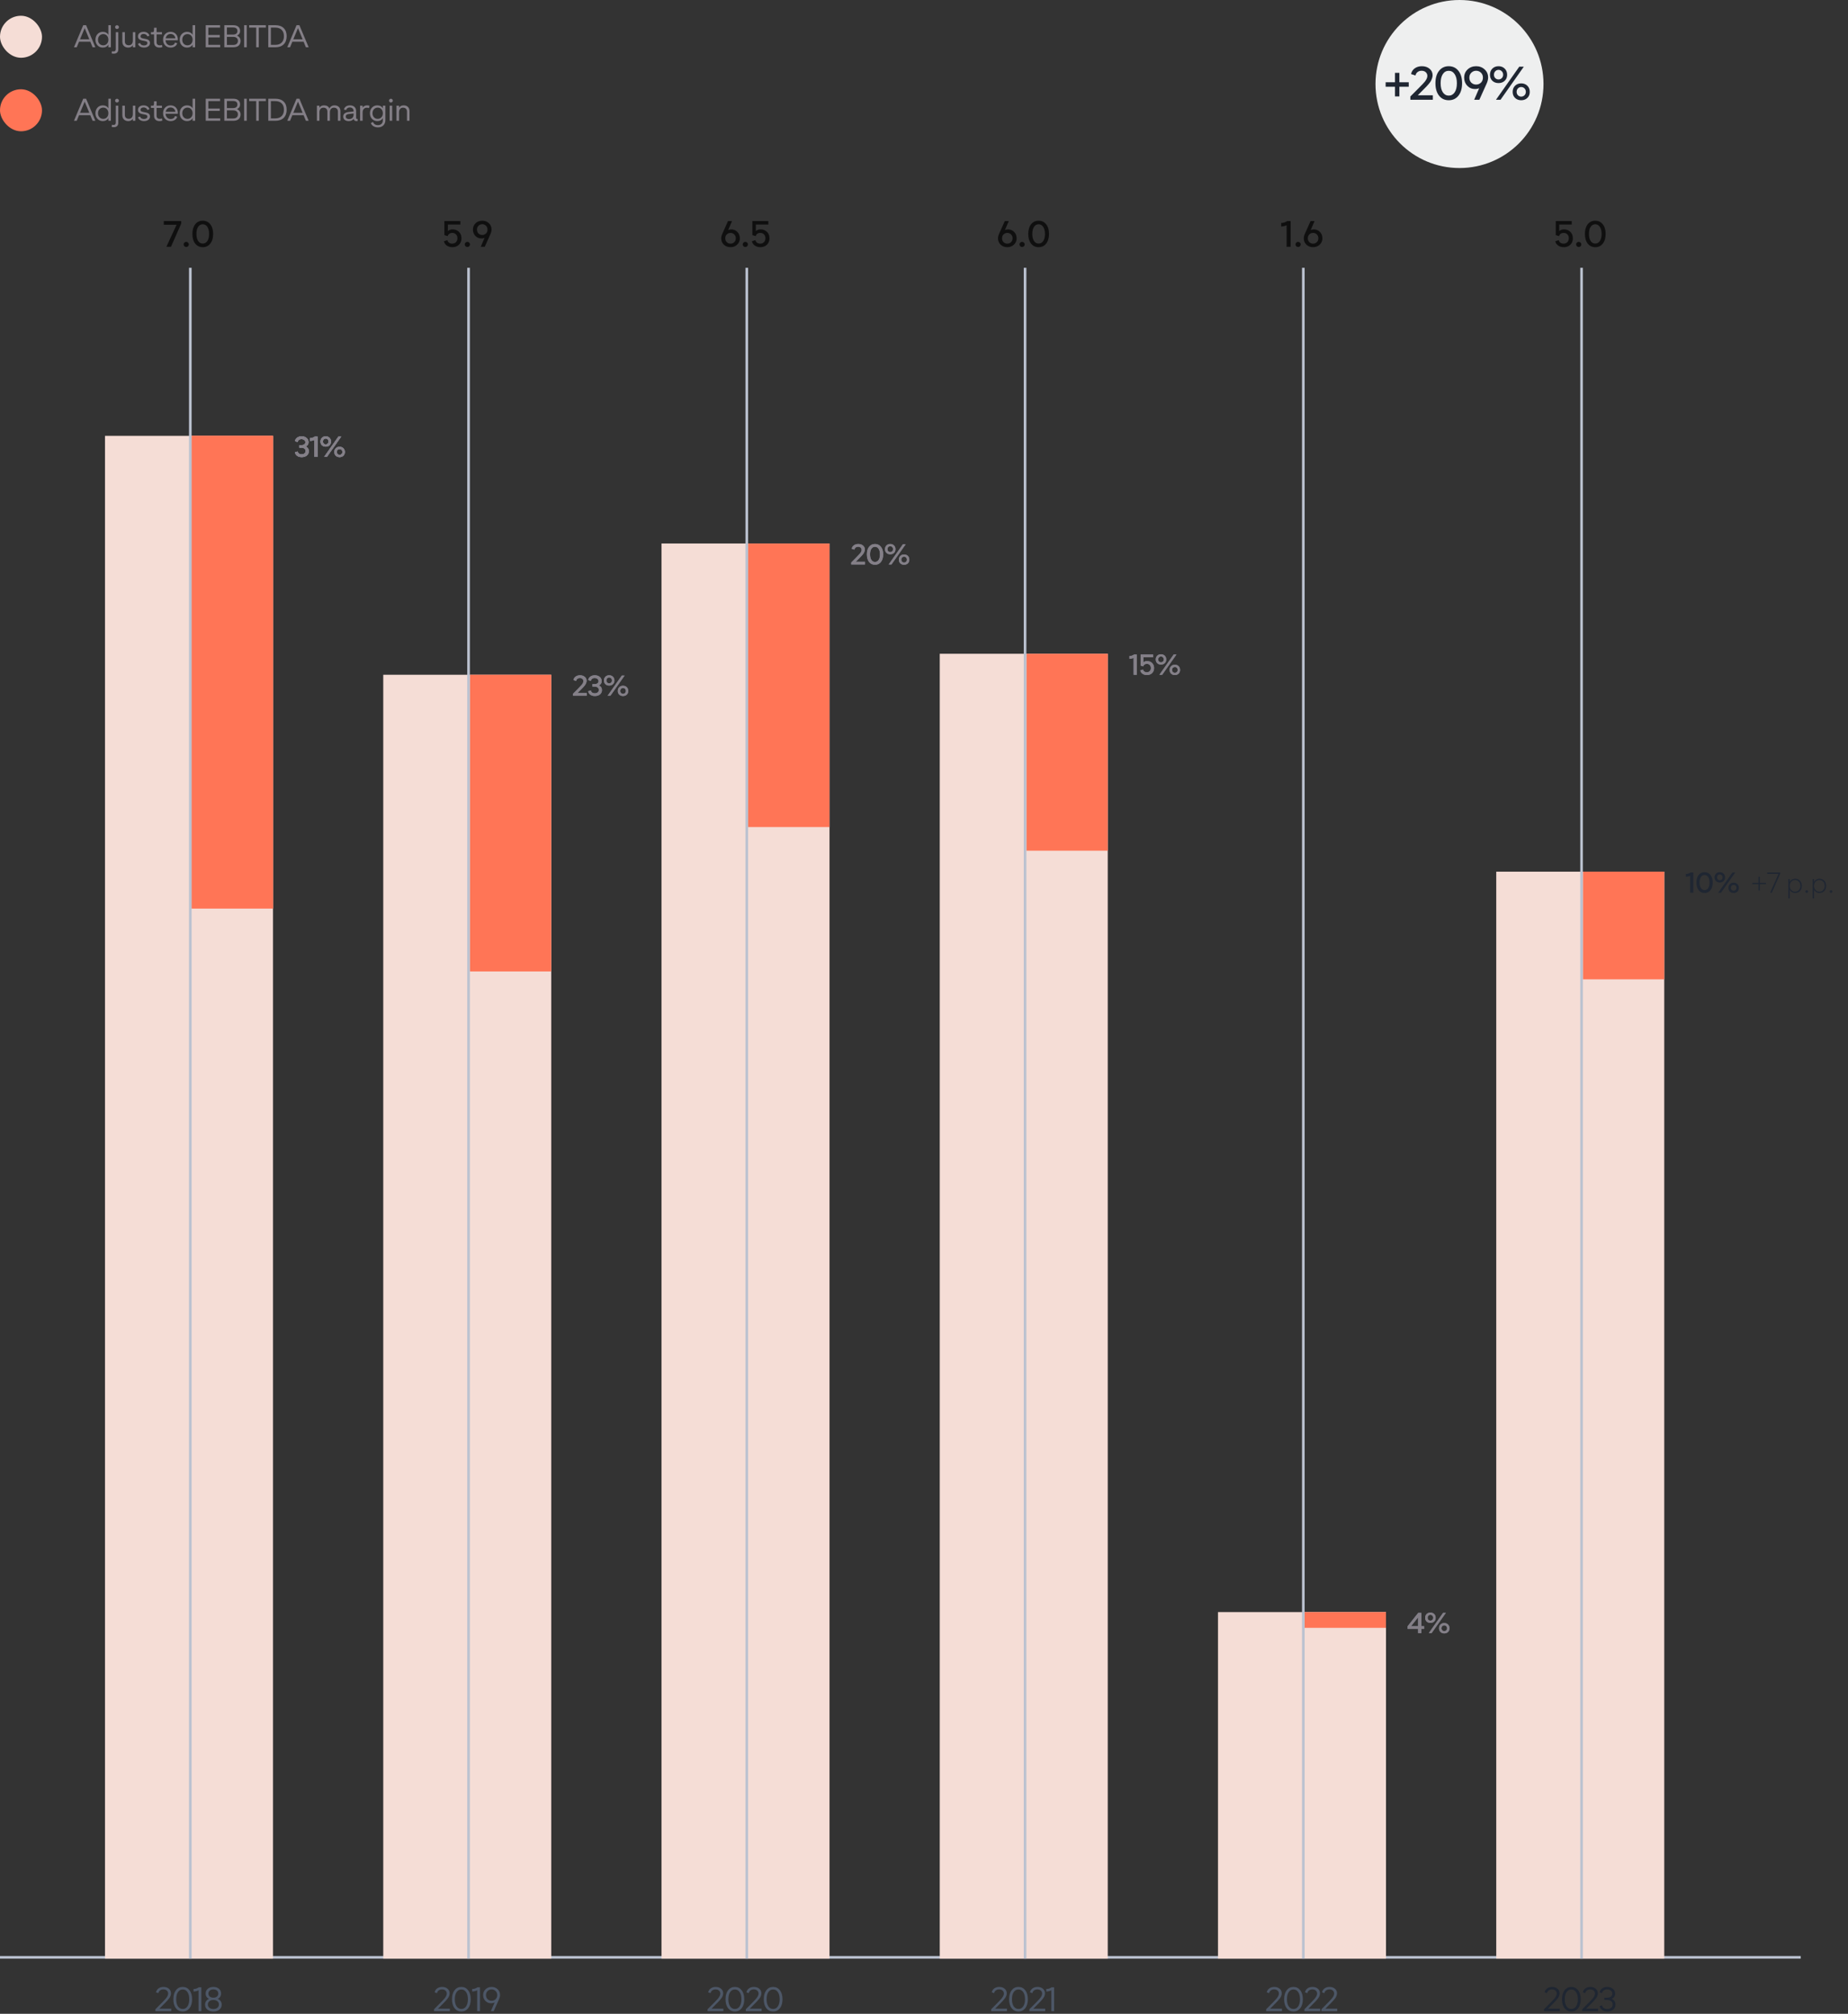 <svg width="704" height="767" viewBox="0 0 704 767" fill="none" xmlns="http://www.w3.org/2000/svg">
<rect x="0" y="0" width="704" height="767" fill="#333333" stroke="none"/>
<circle cx="556" cy="32" r="32" fill="#EEEFEF"/>
<path d="M536.666 31.34V33.032H533.102V36.722H531.428V33.032H527.864V31.34H531.428V27.74H533.102V31.34H536.666ZM537.277 38V36.758L540.463 33.554C541.687 32.33 542.467 31.508 542.803 31.088C543.439 30.26 543.757 29.54 543.757 28.928C543.757 28.352 543.553 27.878 543.145 27.506C542.749 27.134 542.221 26.948 541.561 26.948C540.961 26.948 540.451 27.11 540.031 27.434C539.611 27.746 539.347 28.184 539.239 28.748L537.547 28.208C537.751 27.26 538.225 26.528 538.969 26.012C539.713 25.484 540.607 25.22 541.651 25.22C542.851 25.22 543.835 25.544 544.603 26.192C545.371 26.828 545.755 27.656 545.755 28.676C545.755 29.06 545.677 29.462 545.521 29.882C545.365 30.302 545.209 30.65 545.053 30.926C544.897 31.202 544.627 31.568 544.243 32.024C543.859 32.468 543.601 32.756 543.469 32.888C543.337 33.02 543.055 33.308 542.623 33.752L540.103 36.29H545.845V38H537.277ZM551.909 38.18C550.373 38.18 549.143 37.604 548.219 36.452C547.295 35.288 546.833 33.704 546.833 31.7C546.833 29.696 547.295 28.118 548.219 26.966C549.143 25.802 550.367 25.22 551.891 25.22C553.427 25.22 554.657 25.802 555.581 26.966C556.517 28.118 556.985 29.696 556.985 31.7C556.985 33.704 556.517 35.288 555.581 36.452C554.657 37.604 553.433 38.18 551.909 38.18ZM549.659 35.174C550.223 36.002 550.973 36.416 551.909 36.416C552.845 36.416 553.595 36.002 554.159 35.174C554.723 34.334 555.005 33.176 555.005 31.7C555.005 30.224 554.717 29.066 554.141 28.226C553.577 27.386 552.827 26.966 551.891 26.966C550.955 26.966 550.205 27.386 549.641 28.226C549.089 29.066 548.813 30.224 548.813 31.7C548.813 33.176 549.095 34.334 549.659 35.174ZM562.35 25.22C563.622 25.22 564.696 25.628 565.572 26.444C566.46 27.248 566.904 28.28 566.904 29.54C566.904 30.188 566.73 30.92 566.382 31.736L563.556 38H561.594L563.484 33.626C562.992 33.818 562.482 33.914 561.954 33.914C560.766 33.914 559.77 33.5 558.966 32.672C558.174 31.844 557.778 30.812 557.778 29.576C557.778 28.304 558.216 27.26 559.092 26.444C559.968 25.628 561.054 25.22 562.35 25.22ZM560.496 31.484C561 31.964 561.612 32.204 562.332 32.204C563.052 32.204 563.664 31.964 564.168 31.484C564.672 30.992 564.924 30.35 564.924 29.558C564.924 28.79 564.672 28.166 564.168 27.686C563.664 27.194 563.052 26.948 562.332 26.948C561.624 26.948 561.018 27.194 560.514 27.686C560.01 28.166 559.758 28.79 559.758 29.558C559.758 30.35 560.004 30.992 560.496 31.484ZM573.207 30.782C572.595 31.358 571.815 31.646 570.867 31.646C569.919 31.646 569.139 31.358 568.527 30.782C567.915 30.194 567.609 29.426 567.609 28.478C567.609 27.506 567.915 26.72 568.527 26.12C569.139 25.52 569.919 25.22 570.867 25.22C571.815 25.22 572.595 25.52 573.207 26.12C573.831 26.72 574.143 27.506 574.143 28.478C574.143 29.426 573.831 30.194 573.207 30.782ZM569.895 38L578.769 25.4H580.497L571.623 38H569.895ZM569.625 29.756C569.973 30.092 570.387 30.26 570.867 30.26C571.347 30.26 571.761 30.092 572.109 29.756C572.457 29.408 572.631 28.976 572.631 28.46C572.631 27.932 572.457 27.494 572.109 27.146C571.761 26.786 571.347 26.606 570.867 26.606C570.387 26.606 569.973 26.786 569.625 27.146C569.289 27.494 569.121 27.932 569.121 28.46C569.121 28.976 569.289 29.408 569.625 29.756ZM581.847 37.298C581.235 37.886 580.455 38.18 579.507 38.18C578.559 38.18 577.779 37.886 577.167 37.298C576.555 36.71 576.249 35.948 576.249 35.012C576.249 34.04 576.555 33.254 577.167 32.654C577.779 32.054 578.559 31.754 579.507 31.754C580.455 31.754 581.235 32.054 581.847 32.654C582.459 33.254 582.765 34.04 582.765 35.012C582.765 35.948 582.459 36.71 581.847 37.298ZM579.507 36.794C579.999 36.794 580.413 36.626 580.749 36.29C581.097 35.942 581.271 35.504 581.271 34.976C581.271 34.448 581.097 34.01 580.749 33.662C580.413 33.314 579.999 33.14 579.507 33.14C579.027 33.14 578.613 33.314 578.265 33.662C577.929 34.01 577.761 34.448 577.761 34.976C577.761 35.504 577.929 35.942 578.265 36.29C578.613 36.626 579.027 36.794 579.507 36.794Z" fill="#1F2632"/>
<line x1="-4.37114e-08" y1="745.5" x2="686" y2="745.5" stroke="#BBC2D0"/>
<rect y="6" width="16" height="16" rx="8" fill="#F5DDD6"/>
<path d="M32.8 9.6L36.328 18H35.272L34.396 15.876H30.112L29.236 18H28.18L31.708 9.6H32.8ZM30.484 14.976H34.024L32.26 10.716L30.484 14.976ZM41.28 9.6H42.24V18H41.28V17.016C40.824 17.752 40.12 18.12 39.168 18.12C38.368 18.12 37.7 17.844 37.164 17.292C36.628 16.732 36.36 16.012 36.36 15.132C36.36 14.252 36.624 13.532 37.152 12.972C37.688 12.412 38.36 12.132 39.168 12.132C40.12 12.132 40.824 12.5 41.28 13.236V9.6ZM37.908 16.68C38.292 17.072 38.768 17.268 39.336 17.268C39.904 17.268 40.368 17.072 40.728 16.68C41.096 16.28 41.28 15.764 41.28 15.132C41.28 14.5 41.096 13.984 40.728 13.584C40.368 13.184 39.904 12.984 39.336 12.984C38.768 12.984 38.292 13.184 37.908 13.584C37.532 13.976 37.344 14.492 37.344 15.132C37.344 15.772 37.532 16.288 37.908 16.68ZM45.087 10.836C44.943 10.972 44.771 11.04 44.571 11.04C44.371 11.04 44.199 10.972 44.055 10.836C43.919 10.7 43.851 10.532 43.851 10.332C43.851 10.132 43.919 9.964 44.055 9.828C44.199 9.684 44.371 9.612 44.571 9.612C44.771 9.612 44.943 9.684 45.087 9.828C45.239 9.964 45.315 10.132 45.315 10.332C45.315 10.524 45.239 10.692 45.087 10.836ZM43.371 20.436C43.091 20.436 42.815 20.404 42.543 20.34L42.663 19.512C42.855 19.568 43.047 19.596 43.239 19.596C43.815 19.596 44.103 19.292 44.103 18.684V12.252H45.063V18.78C45.063 19.308 44.915 19.716 44.619 20.004C44.331 20.292 43.915 20.436 43.371 20.436ZM50.601 12.252H51.561V18H50.601V17.232C50.209 17.824 49.621 18.12 48.837 18.12C48.197 18.12 47.665 17.924 47.241 17.532C46.817 17.132 46.605 16.568 46.605 15.84V12.252H47.565V15.78C47.565 16.252 47.701 16.616 47.973 16.872C48.253 17.12 48.625 17.244 49.089 17.244C49.545 17.244 49.909 17.088 50.181 16.776C50.461 16.456 50.601 16.024 50.601 15.48V12.252ZM54.88 18.12C54.296 18.12 53.792 17.992 53.368 17.736C52.952 17.472 52.68 17.112 52.552 16.656L53.368 16.392C53.448 16.68 53.62 16.908 53.884 17.076C54.156 17.236 54.476 17.316 54.844 17.316C55.236 17.316 55.552 17.232 55.792 17.064C56.032 16.896 56.152 16.672 56.152 16.392C56.152 16.248 56.12 16.128 56.056 16.032C55.992 15.936 55.888 15.86 55.744 15.804C55.6 15.74 55.464 15.692 55.336 15.66C55.208 15.628 55.028 15.592 54.796 15.552C54.564 15.512 54.388 15.48 54.268 15.456C54.148 15.424 53.984 15.38 53.776 15.324C53.568 15.268 53.404 15.2 53.284 15.12C53.172 15.04 53.052 14.944 52.924 14.832C52.796 14.72 52.704 14.58 52.648 14.412C52.592 14.244 52.564 14.056 52.564 13.848C52.564 13.32 52.76 12.904 53.152 12.6C53.552 12.288 54.072 12.132 54.712 12.132C55.272 12.132 55.748 12.26 56.14 12.516C56.54 12.764 56.804 13.124 56.932 13.596L56.104 13.86C56.032 13.564 55.864 13.336 55.6 13.176C55.344 13.008 55.048 12.924 54.712 12.924C54.352 12.924 54.068 13.008 53.86 13.176C53.652 13.336 53.548 13.548 53.548 13.812C53.548 14.092 53.648 14.292 53.848 14.412C54.048 14.524 54.352 14.616 54.76 14.688C55.504 14.816 56.004 14.936 56.26 15.048C56.844 15.32 57.136 15.756 57.136 16.356C57.136 16.892 56.924 17.32 56.5 17.64C56.076 17.96 55.536 18.12 54.88 18.12ZM60.759 18.12C60.135 18.12 59.635 17.952 59.259 17.616C58.883 17.272 58.695 16.772 58.695 16.116V13.092H57.507V12.252H58.407C58.519 12.164 58.595 12.004 58.635 11.772C58.675 11.54 58.695 11.14 58.695 10.572H59.655V12.252H61.695V13.092H59.655V16.116C59.655 16.476 59.763 16.76 59.979 16.968C60.195 17.168 60.507 17.268 60.915 17.268C61.171 17.268 61.435 17.22 61.707 17.124L61.839 17.94C61.519 18.06 61.159 18.12 60.759 18.12ZM65.002 18.12C64.17 18.12 63.482 17.848 62.938 17.304C62.394 16.752 62.122 16.028 62.122 15.132C62.122 14.236 62.39 13.512 62.926 12.96C63.47 12.408 64.154 12.132 64.978 12.132C65.794 12.132 66.458 12.396 66.97 12.924C67.49 13.452 67.75 14.152 67.75 15.024C67.75 15.12 67.742 15.224 67.726 15.336H63.082C63.114 15.944 63.306 16.428 63.658 16.788C64.01 17.148 64.458 17.328 65.002 17.328C65.418 17.328 65.778 17.228 66.082 17.028C66.386 16.82 66.578 16.54 66.658 16.188L67.51 16.464C67.366 16.984 67.062 17.392 66.598 17.688C66.142 17.976 65.61 18.12 65.002 18.12ZM63.13 14.58H66.802C66.738 14.092 66.542 13.696 66.214 13.392C65.886 13.088 65.478 12.936 64.99 12.936C64.51 12.936 64.102 13.084 63.766 13.38C63.43 13.676 63.218 14.076 63.13 14.58ZM73.374 9.6H74.334V18H73.374V17.016C72.918 17.752 72.214 18.12 71.262 18.12C70.462 18.12 69.794 17.844 69.258 17.292C68.722 16.732 68.454 16.012 68.454 15.132C68.454 14.252 68.718 13.532 69.246 12.972C69.782 12.412 70.454 12.132 71.262 12.132C72.214 12.132 72.918 12.5 73.374 13.236V9.6ZM70.002 16.68C70.386 17.072 70.862 17.268 71.43 17.268C71.998 17.268 72.462 17.072 72.822 16.68C73.19 16.28 73.374 15.764 73.374 15.132C73.374 14.5 73.19 13.984 72.822 13.584C72.462 13.184 71.998 12.984 71.43 12.984C70.862 12.984 70.386 13.184 70.002 13.584C69.626 13.976 69.438 14.492 69.438 15.132C69.438 15.772 69.626 16.288 70.002 16.68ZM78.375 18V9.6H83.823V10.512H79.359V13.332H83.727V14.244H79.359V17.088H83.883V18H78.375ZM85.457 18V9.6H88.877C89.709 9.6 90.349 9.796 90.797 10.188C91.245 10.572 91.469 11.104 91.469 11.784C91.469 12.608 91.069 13.2 90.269 13.56C90.709 13.744 91.049 14.012 91.289 14.364C91.529 14.708 91.649 15.116 91.649 15.588C91.649 16.324 91.413 16.912 90.941 17.352C90.469 17.784 89.789 18 88.901 18H85.457ZM86.441 13.164H88.757C89.301 13.164 89.717 13.048 90.005 12.816C90.293 12.584 90.437 12.252 90.437 11.82C90.437 10.916 89.877 10.464 88.757 10.464H86.441V13.164ZM86.441 17.124H88.805C89.405 17.124 89.857 16.984 90.161 16.704C90.473 16.416 90.629 16.028 90.629 15.54C90.629 15.076 90.469 14.712 90.149 14.448C89.829 14.176 89.381 14.04 88.805 14.04H86.441V17.124ZM93.007 18V9.6H93.991V18H93.007ZM97.599 18V10.512H94.911V9.6H101.271V10.512H98.583V18H97.599ZM102.201 18V9.6H104.925C106.277 9.6 107.329 9.968 108.081 10.704C108.833 11.44 109.209 12.468 109.209 13.788C109.209 15.108 108.833 16.14 108.081 16.884C107.329 17.628 106.277 18 104.925 18H102.201ZM103.185 17.088H104.853C105.909 17.088 106.725 16.796 107.301 16.212C107.877 15.628 108.165 14.82 108.165 13.788C108.165 12.756 107.877 11.952 107.301 11.376C106.725 10.8 105.909 10.512 104.853 10.512H103.185V17.088ZM114.057 9.6L117.585 18H116.529L115.653 15.876H111.369L110.493 18H109.437L112.965 9.6H114.057ZM111.741 14.976H115.281L113.517 10.716L111.741 14.976Z" fill="#847F87"/>
<rect y="34" width="16" height="16" rx="8" fill="#FF7556"/>
<path d="M32.8 37.6L36.328 46H35.272L34.396 43.876H30.112L29.236 46H28.18L31.708 37.6H32.8ZM30.484 42.976H34.024L32.26 38.716L30.484 42.976ZM41.28 37.6H42.24V46H41.28V45.016C40.824 45.752 40.12 46.12 39.168 46.12C38.368 46.12 37.7 45.844 37.164 45.292C36.628 44.732 36.36 44.012 36.36 43.132C36.36 42.252 36.624 41.532 37.152 40.972C37.688 40.412 38.36 40.132 39.168 40.132C40.12 40.132 40.824 40.5 41.28 41.236V37.6ZM37.908 44.68C38.292 45.072 38.768 45.268 39.336 45.268C39.904 45.268 40.368 45.072 40.728 44.68C41.096 44.28 41.28 43.764 41.28 43.132C41.28 42.5 41.096 41.984 40.728 41.584C40.368 41.184 39.904 40.984 39.336 40.984C38.768 40.984 38.292 41.184 37.908 41.584C37.532 41.976 37.344 42.492 37.344 43.132C37.344 43.772 37.532 44.288 37.908 44.68ZM45.087 38.836C44.943 38.972 44.771 39.04 44.571 39.04C44.371 39.04 44.199 38.972 44.055 38.836C43.919 38.7 43.851 38.532 43.851 38.332C43.851 38.132 43.919 37.964 44.055 37.828C44.199 37.684 44.371 37.612 44.571 37.612C44.771 37.612 44.943 37.684 45.087 37.828C45.239 37.964 45.315 38.132 45.315 38.332C45.315 38.524 45.239 38.692 45.087 38.836ZM43.371 48.436C43.091 48.436 42.815 48.404 42.543 48.34L42.663 47.512C42.855 47.568 43.047 47.596 43.239 47.596C43.815 47.596 44.103 47.292 44.103 46.684V40.252H45.063V46.78C45.063 47.308 44.915 47.716 44.619 48.004C44.331 48.292 43.915 48.436 43.371 48.436ZM50.601 40.252H51.561V46H50.601V45.232C50.209 45.824 49.621 46.12 48.837 46.12C48.197 46.12 47.665 45.924 47.241 45.532C46.817 45.132 46.605 44.568 46.605 43.84V40.252H47.565V43.78C47.565 44.252 47.701 44.616 47.973 44.872C48.253 45.12 48.625 45.244 49.089 45.244C49.545 45.244 49.909 45.088 50.181 44.776C50.461 44.456 50.601 44.024 50.601 43.48V40.252ZM54.88 46.12C54.296 46.12 53.792 45.992 53.368 45.736C52.952 45.472 52.68 45.112 52.552 44.656L53.368 44.392C53.448 44.68 53.62 44.908 53.884 45.076C54.156 45.236 54.476 45.316 54.844 45.316C55.236 45.316 55.552 45.232 55.792 45.064C56.032 44.896 56.152 44.672 56.152 44.392C56.152 44.248 56.12 44.128 56.056 44.032C55.992 43.936 55.888 43.86 55.744 43.804C55.6 43.74 55.464 43.692 55.336 43.66C55.208 43.628 55.028 43.592 54.796 43.552C54.564 43.512 54.388 43.48 54.268 43.456C54.148 43.424 53.984 43.38 53.776 43.324C53.568 43.268 53.404 43.2 53.284 43.12C53.172 43.04 53.052 42.944 52.924 42.832C52.796 42.72 52.704 42.58 52.648 42.412C52.592 42.244 52.564 42.056 52.564 41.848C52.564 41.32 52.76 40.904 53.152 40.6C53.552 40.288 54.072 40.132 54.712 40.132C55.272 40.132 55.748 40.26 56.14 40.516C56.54 40.764 56.804 41.124 56.932 41.596L56.104 41.86C56.032 41.564 55.864 41.336 55.6 41.176C55.344 41.008 55.048 40.924 54.712 40.924C54.352 40.924 54.068 41.008 53.86 41.176C53.652 41.336 53.548 41.548 53.548 41.812C53.548 42.092 53.648 42.292 53.848 42.412C54.048 42.524 54.352 42.616 54.76 42.688C55.504 42.816 56.004 42.936 56.26 43.048C56.844 43.32 57.136 43.756 57.136 44.356C57.136 44.892 56.924 45.32 56.5 45.64C56.076 45.96 55.536 46.12 54.88 46.12ZM60.759 46.12C60.135 46.12 59.635 45.952 59.259 45.616C58.883 45.272 58.695 44.772 58.695 44.116V41.092H57.507V40.252H58.407C58.519 40.164 58.595 40.004 58.635 39.772C58.675 39.54 58.695 39.14 58.695 38.572H59.655V40.252H61.695V41.092H59.655V44.116C59.655 44.476 59.763 44.76 59.979 44.968C60.195 45.168 60.507 45.268 60.915 45.268C61.171 45.268 61.435 45.22 61.707 45.124L61.839 45.94C61.519 46.06 61.159 46.12 60.759 46.12ZM65.002 46.12C64.17 46.12 63.482 45.848 62.938 45.304C62.394 44.752 62.122 44.028 62.122 43.132C62.122 42.236 62.39 41.512 62.926 40.96C63.47 40.408 64.154 40.132 64.978 40.132C65.794 40.132 66.458 40.396 66.97 40.924C67.49 41.452 67.75 42.152 67.75 43.024C67.75 43.12 67.742 43.224 67.726 43.336H63.082C63.114 43.944 63.306 44.428 63.658 44.788C64.01 45.148 64.458 45.328 65.002 45.328C65.418 45.328 65.778 45.228 66.082 45.028C66.386 44.82 66.578 44.54 66.658 44.188L67.51 44.464C67.366 44.984 67.062 45.392 66.598 45.688C66.142 45.976 65.61 46.12 65.002 46.12ZM63.13 42.58H66.802C66.738 42.092 66.542 41.696 66.214 41.392C65.886 41.088 65.478 40.936 64.99 40.936C64.51 40.936 64.102 41.084 63.766 41.38C63.43 41.676 63.218 42.076 63.13 42.58ZM73.374 37.6H74.334V46H73.374V45.016C72.918 45.752 72.214 46.12 71.262 46.12C70.462 46.12 69.794 45.844 69.258 45.292C68.722 44.732 68.454 44.012 68.454 43.132C68.454 42.252 68.718 41.532 69.246 40.972C69.782 40.412 70.454 40.132 71.262 40.132C72.214 40.132 72.918 40.5 73.374 41.236V37.6ZM70.002 44.68C70.386 45.072 70.862 45.268 71.43 45.268C71.998 45.268 72.462 45.072 72.822 44.68C73.19 44.28 73.374 43.764 73.374 43.132C73.374 42.5 73.19 41.984 72.822 41.584C72.462 41.184 71.998 40.984 71.43 40.984C70.862 40.984 70.386 41.184 70.002 41.584C69.626 41.976 69.438 42.492 69.438 43.132C69.438 43.772 69.626 44.288 70.002 44.68ZM78.375 46V37.6H83.823V38.512H79.359V41.332H83.727V42.244H79.359V45.088H83.883V46H78.375ZM85.457 46V37.6H88.877C89.709 37.6 90.349 37.796 90.797 38.188C91.245 38.572 91.469 39.104 91.469 39.784C91.469 40.608 91.069 41.2 90.269 41.56C90.709 41.744 91.049 42.012 91.289 42.364C91.529 42.708 91.649 43.116 91.649 43.588C91.649 44.324 91.413 44.912 90.941 45.352C90.469 45.784 89.789 46 88.901 46H85.457ZM86.441 41.164H88.757C89.301 41.164 89.717 41.048 90.005 40.816C90.293 40.584 90.437 40.252 90.437 39.82C90.437 38.916 89.877 38.464 88.757 38.464H86.441V41.164ZM86.441 45.124H88.805C89.405 45.124 89.857 44.984 90.161 44.704C90.473 44.416 90.629 44.028 90.629 43.54C90.629 43.076 90.469 42.712 90.149 42.448C89.829 42.176 89.381 42.04 88.805 42.04H86.441V45.124ZM93.007 46V37.6H93.991V46H93.007ZM97.599 46V38.512H94.911V37.6H101.271V38.512H98.583V46H97.599ZM102.201 46V37.6H104.925C106.277 37.6 107.329 37.968 108.081 38.704C108.833 39.44 109.209 40.468 109.209 41.788C109.209 43.108 108.833 44.14 108.081 44.884C107.329 45.628 106.277 46 104.925 46H102.201ZM103.185 45.088H104.853C105.909 45.088 106.725 44.796 107.301 44.212C107.877 43.628 108.165 42.82 108.165 41.788C108.165 40.756 107.877 39.952 107.301 39.376C106.725 38.8 105.909 38.512 104.853 38.512H103.185V45.088ZM114.057 37.6L117.585 46H116.529L115.653 43.876H111.369L110.493 46H109.437L112.965 37.6H114.057ZM111.741 42.976H115.281L113.517 38.716L111.741 42.976ZM127.443 40.132C128.115 40.132 128.655 40.324 129.063 40.708C129.479 41.092 129.687 41.632 129.687 42.328V46H128.727V42.544C128.727 42.048 128.587 41.668 128.307 41.404C128.035 41.14 127.667 41.008 127.203 41.008C126.747 41.008 126.379 41.168 126.099 41.488C125.819 41.8 125.679 42.228 125.679 42.772V46H124.719V42.544C124.719 42.04 124.583 41.66 124.311 41.404C124.039 41.14 123.671 41.008 123.207 41.008C122.751 41.008 122.383 41.168 122.103 41.488C121.823 41.8 121.683 42.228 121.683 42.772V46H120.723V40.252H121.683V41.032C122.067 40.432 122.655 40.132 123.447 40.132C124.479 40.132 125.167 40.54 125.511 41.356C125.671 40.972 125.919 40.672 126.255 40.456C126.591 40.24 126.987 40.132 127.443 40.132ZM136.028 45.292C136.092 45.292 136.16 45.284 136.232 45.268V46.084C136.112 46.108 135.976 46.12 135.824 46.12C135.528 46.12 135.28 46.048 135.08 45.904C134.88 45.752 134.76 45.54 134.72 45.268C134.304 45.836 133.664 46.12 132.8 46.12C132.192 46.12 131.696 45.968 131.312 45.664C130.936 45.36 130.748 44.94 130.748 44.404C130.748 43.876 130.932 43.472 131.3 43.192C131.668 42.912 132.128 42.744 132.68 42.688L134.708 42.46V42.352C134.708 41.896 134.572 41.544 134.3 41.296C134.028 41.048 133.676 40.924 133.244 40.924C132.892 40.924 132.592 41.016 132.344 41.2C132.104 41.376 131.944 41.616 131.864 41.92L131.012 41.728C131.14 41.208 131.412 40.812 131.828 40.54C132.244 40.268 132.732 40.132 133.292 40.132C134.02 40.132 134.596 40.324 135.02 40.708C135.452 41.084 135.668 41.624 135.668 42.328V44.944C135.668 45.176 135.788 45.292 136.028 45.292ZM133.112 45.352C133.6 45.32 133.988 45.156 134.276 44.86C134.564 44.556 134.708 44.144 134.708 43.624V43.216L132.836 43.432C132.084 43.512 131.708 43.832 131.708 44.392C131.708 44.72 131.844 44.968 132.116 45.136C132.396 45.304 132.728 45.376 133.112 45.352ZM139.859 40.132C140.203 40.132 140.491 40.18 140.723 40.276L140.579 41.176C140.315 41.072 140.031 41.02 139.727 41.02C139.255 41.02 138.871 41.184 138.575 41.512C138.287 41.832 138.143 42.272 138.143 42.832V46H137.183V40.252H138.143V41.02C138.519 40.428 139.091 40.132 139.859 40.132ZM145.847 40.252H146.807V45.712C146.807 46.592 146.543 47.28 146.015 47.776C145.495 48.272 144.815 48.52 143.975 48.52C143.319 48.52 142.743 48.368 142.247 48.064C141.759 47.76 141.435 47.352 141.275 46.84L142.139 46.468C142.227 46.82 142.435 47.108 142.763 47.332C143.099 47.556 143.499 47.668 143.963 47.668C144.531 47.668 144.987 47.504 145.331 47.176C145.675 46.848 145.847 46.38 145.847 45.772V45.016C145.391 45.752 144.687 46.12 143.735 46.12C142.935 46.12 142.267 45.844 141.731 45.292C141.195 44.732 140.927 44.012 140.927 43.132C140.927 42.252 141.191 41.532 141.719 40.972C142.255 40.412 142.927 40.132 143.735 40.132C144.687 40.132 145.391 40.5 145.847 41.236V40.252ZM142.475 44.68C142.859 45.072 143.335 45.268 143.903 45.268C144.471 45.268 144.935 45.072 145.295 44.68C145.663 44.28 145.847 43.764 145.847 43.132C145.847 42.5 145.663 41.984 145.295 41.584C144.935 41.184 144.471 40.984 143.903 40.984C143.335 40.984 142.859 41.184 142.475 41.584C142.099 41.976 141.911 42.492 141.911 43.132C141.911 43.772 142.099 44.288 142.475 44.68ZM149.438 38.836C149.294 38.972 149.122 39.04 148.922 39.04C148.722 39.04 148.55 38.972 148.406 38.836C148.27 38.7 148.202 38.532 148.202 38.332C148.202 38.132 148.27 37.964 148.406 37.828C148.55 37.684 148.722 37.612 148.922 37.612C149.122 37.612 149.294 37.684 149.438 37.828C149.582 37.964 149.654 38.132 149.654 38.332C149.654 38.532 149.582 38.7 149.438 38.836ZM148.442 46V40.252H149.402V46H148.442ZM153.768 40.132C154.44 40.132 154.98 40.324 155.388 40.708C155.796 41.092 156 41.632 156 42.328V46H155.04V42.544C155.04 42.04 154.904 41.66 154.632 41.404C154.36 41.14 153.992 41.008 153.528 41.008C153.072 41.008 152.704 41.168 152.424 41.488C152.144 41.8 152.004 42.228 152.004 42.772V46H151.044V40.252H152.004V41.032C152.388 40.432 152.976 40.132 153.768 40.132Z" fill="#847F87"/>
<rect x="570" y="332" width="64" height="414" fill="#F5DDD6"/>
<path d="M588.202 766V765.272L590.503 762.958C591.404 762.048 591.985 761.428 592.245 761.099C592.782 760.414 593.051 759.821 593.051 759.318C593.051 758.841 592.886 758.456 592.557 758.161C592.228 757.858 591.794 757.706 591.257 757.706C590.763 757.706 590.338 757.836 589.983 758.096C589.636 758.347 589.42 758.694 589.333 759.136L588.423 758.824C588.57 758.183 588.9 757.68 589.411 757.316C589.931 756.952 590.559 756.77 591.296 756.77C592.128 756.77 592.808 756.995 593.337 757.446C593.874 757.897 594.143 758.482 594.143 759.201C594.143 759.53 594.078 759.864 593.948 760.202C593.827 760.531 593.632 760.865 593.363 761.203C593.103 761.541 592.873 761.818 592.674 762.035C592.483 762.252 592.219 762.529 591.881 762.867C591.794 762.954 591.729 763.019 591.686 763.062L589.71 765.051H594.221V766H588.202ZM598.616 766.13C597.532 766.13 596.666 765.714 596.016 764.882C595.366 764.041 595.041 762.897 595.041 761.45C595.041 760.003 595.366 758.863 596.016 758.031C596.666 757.19 597.528 756.77 598.603 756.77C599.677 756.77 600.54 757.19 601.19 758.031C601.848 758.863 602.178 760.003 602.178 761.45C602.178 762.897 601.848 764.041 601.19 764.882C600.54 765.714 599.682 766.13 598.616 766.13ZM598.616 765.168C599.361 765.168 599.959 764.839 600.41 764.18C600.869 763.513 601.099 762.603 601.099 761.45C601.099 760.297 600.869 759.392 600.41 758.733C599.95 758.066 599.348 757.732 598.603 757.732C597.857 757.732 597.255 758.066 596.796 758.733C596.345 759.392 596.12 760.297 596.12 761.45C596.12 762.603 596.345 763.513 596.796 764.18C597.255 764.839 597.862 765.168 598.616 765.168ZM602.764 766V765.272L605.065 762.958C605.967 762.048 606.547 761.428 606.807 761.099C607.345 760.414 607.613 759.821 607.613 759.318C607.613 758.841 607.449 758.456 607.119 758.161C606.79 757.858 606.357 757.706 605.819 757.706C605.325 757.706 604.901 757.836 604.545 758.096C604.199 758.347 603.982 758.694 603.895 759.136L602.985 758.824C603.133 758.183 603.462 757.68 603.973 757.316C604.493 756.952 605.122 756.77 605.858 756.77C606.69 756.77 607.371 756.995 607.899 757.446C608.437 757.897 608.705 758.482 608.705 759.201C608.705 759.53 608.64 759.864 608.51 760.202C608.389 760.531 608.194 760.865 607.925 761.203C607.665 761.541 607.436 761.818 607.236 762.035C607.046 762.252 606.781 762.529 606.443 762.867C606.357 762.954 606.292 763.019 606.248 763.062L604.272 765.051H608.783V766H602.764ZM612.32 766.13C611.549 766.13 610.899 765.944 610.37 765.571C609.842 765.198 609.508 764.7 609.369 764.076L610.279 763.764C610.375 764.197 610.6 764.544 610.955 764.804C611.311 765.064 611.753 765.194 612.281 765.194C612.853 765.194 613.339 765.047 613.737 764.752C614.145 764.457 614.348 764.024 614.348 763.452C614.348 762.889 614.145 762.464 613.737 762.178C613.339 761.883 612.827 761.736 612.203 761.736H611.163V760.865H612.203C612.793 760.865 613.274 760.739 613.646 760.488C614.028 760.228 614.218 759.847 614.218 759.344C614.218 758.815 614.019 758.412 613.62 758.135C613.23 757.849 612.762 757.706 612.216 757.706C611.714 757.706 611.289 757.836 610.942 758.096C610.596 758.356 610.375 758.703 610.279 759.136L609.369 758.824C609.517 758.191 609.85 757.693 610.37 757.329C610.89 756.956 611.523 756.77 612.268 756.77C613.126 756.77 613.841 757.004 614.413 757.472C614.994 757.931 615.284 758.551 615.284 759.331C615.284 760.276 614.838 760.934 613.945 761.307C614.925 761.74 615.414 762.468 615.414 763.491C615.414 764.323 615.115 764.973 614.517 765.441C613.928 765.9 613.196 766.13 612.32 766.13Z" fill="#1F2632"/>
<rect x="603" y="332" width="31" height="41" fill="#FF7556"/>
<path d="M643.859 340V333.554C643.338 333.803 642.799 333.928 642.242 333.928V332.872C642.873 332.872 643.467 332.681 644.024 332.3H645.069V340H643.859ZM649.361 340.11C648.422 340.11 647.671 339.758 647.106 339.054C646.541 338.343 646.259 337.375 646.259 336.15C646.259 334.925 646.541 333.961 647.106 333.257C647.671 332.546 648.419 332.19 649.35 332.19C650.289 332.19 651.04 332.546 651.605 333.257C652.177 333.961 652.463 334.925 652.463 336.15C652.463 337.375 652.177 338.343 651.605 339.054C651.04 339.758 650.292 340.11 649.361 340.11ZM647.986 338.273C648.331 338.779 648.789 339.032 649.361 339.032C649.933 339.032 650.391 338.779 650.736 338.273C651.081 337.76 651.253 337.052 651.253 336.15C651.253 335.248 651.077 334.54 650.725 334.027C650.38 333.514 649.922 333.257 649.35 333.257C648.778 333.257 648.32 333.514 647.975 334.027C647.638 334.54 647.469 335.248 647.469 336.15C647.469 337.052 647.641 337.76 647.986 338.273ZM656.589 335.589C656.215 335.941 655.738 336.117 655.159 336.117C654.579 336.117 654.103 335.941 653.729 335.589C653.355 335.23 653.168 334.76 653.168 334.181C653.168 333.587 653.355 333.107 653.729 332.74C654.103 332.373 654.579 332.19 655.159 332.19C655.738 332.19 656.215 332.373 656.589 332.74C656.97 333.107 657.161 333.587 657.161 334.181C657.161 334.76 656.97 335.23 656.589 335.589ZM654.565 340L659.988 332.3H661.044L655.621 340H654.565ZM654.4 334.962C654.612 335.167 654.865 335.27 655.159 335.27C655.452 335.27 655.705 335.167 655.918 334.962C656.13 334.749 656.237 334.485 656.237 334.17C656.237 333.847 656.13 333.58 655.918 333.367C655.705 333.147 655.452 333.037 655.159 333.037C654.865 333.037 654.612 333.147 654.4 333.367C654.194 333.58 654.092 333.847 654.092 334.17C654.092 334.485 654.194 334.749 654.4 334.962ZM661.869 339.571C661.495 339.93 661.018 340.11 660.439 340.11C659.859 340.11 659.383 339.93 659.009 339.571C658.635 339.212 658.448 338.746 658.448 338.174C658.448 337.58 658.635 337.1 659.009 336.733C659.383 336.366 659.859 336.183 660.439 336.183C661.018 336.183 661.495 336.366 661.869 336.733C662.243 337.1 662.43 337.58 662.43 338.174C662.43 338.746 662.243 339.212 661.869 339.571ZM660.439 339.263C660.739 339.263 660.992 339.16 661.198 338.955C661.41 338.742 661.517 338.475 661.517 338.152C661.517 337.829 661.41 337.562 661.198 337.349C660.992 337.136 660.739 337.03 660.439 337.03C660.145 337.03 659.892 337.136 659.68 337.349C659.474 337.562 659.372 337.829 659.372 338.152C659.372 338.475 659.474 338.742 659.68 338.955C659.892 339.16 660.145 339.263 660.439 339.263Z" fill="#1F2632"/>
<path d="M672.731 336.26V336.755H670.399V339.153H669.904V336.755H667.572V336.26H669.904V333.95H670.399V336.26H672.731ZM674.34 340L677.53 332.839H673.229V332.3H678.179V332.729L675 340H674.34ZM683.883 334.687C684.617 334.687 685.222 334.94 685.698 335.446C686.182 335.952 686.424 336.605 686.424 337.404C686.424 338.203 686.182 338.856 685.698 339.362C685.214 339.861 684.609 340.11 683.883 340.11C683.414 340.11 683 340.004 682.64 339.791C682.281 339.571 682.006 339.267 681.815 338.878V342.2H681.265V334.797H681.815V335.919C682.006 335.53 682.281 335.23 682.64 335.017C683 334.797 683.414 334.687 683.883 334.687ZM683.817 339.604C684.404 339.604 684.892 339.402 685.28 338.999C685.669 338.596 685.863 338.064 685.863 337.404C685.863 336.744 685.669 336.212 685.28 335.809C684.892 335.398 684.404 335.193 683.817 335.193C683.223 335.193 682.739 335.398 682.365 335.809C681.999 336.22 681.815 336.751 681.815 337.404C681.815 338.049 681.999 338.577 682.365 338.988C682.739 339.399 683.223 339.604 683.817 339.604ZM688.276 340.055C688.13 340.055 688.009 340.011 687.913 339.923C687.825 339.828 687.781 339.707 687.781 339.56C687.781 339.428 687.829 339.314 687.924 339.219C688.02 339.124 688.137 339.076 688.276 339.076C688.408 339.076 688.522 339.124 688.617 339.219C688.72 339.314 688.771 339.428 688.771 339.56C688.771 339.699 688.72 339.817 688.617 339.912C688.522 340.007 688.408 340.055 688.276 340.055ZM693.149 334.687C693.882 334.687 694.487 334.94 694.964 335.446C695.448 335.952 695.69 336.605 695.69 337.404C695.69 338.203 695.448 338.856 694.964 339.362C694.48 339.861 693.875 340.11 693.149 340.11C692.68 340.11 692.265 340.004 691.906 339.791C691.547 339.571 691.272 339.267 691.081 338.878V342.2H690.531V334.797H691.081V335.919C691.272 335.53 691.547 335.23 691.906 335.017C692.265 334.797 692.68 334.687 693.149 334.687ZM693.083 339.604C693.67 339.604 694.157 339.402 694.546 338.999C694.935 338.596 695.129 338.064 695.129 337.404C695.129 336.744 694.935 336.212 694.546 335.809C694.157 335.398 693.67 335.193 693.083 335.193C692.489 335.193 692.005 335.398 691.631 335.809C691.264 336.22 691.081 336.751 691.081 337.404C691.081 338.049 691.264 338.577 691.631 338.988C692.005 339.399 692.489 339.604 693.083 339.604ZM697.542 340.055C697.395 340.055 697.274 340.011 697.179 339.923C697.091 339.828 697.047 339.707 697.047 339.56C697.047 339.428 697.095 339.314 697.19 339.219C697.285 339.124 697.403 339.076 697.542 339.076C697.674 339.076 697.788 339.124 697.883 339.219C697.986 339.314 698.037 339.428 698.037 339.56C698.037 339.699 697.986 339.817 697.883 339.912C697.788 340.007 697.674 340.055 697.542 340.055Z" fill="#1F2632"/>
<path d="M595.731 94.14C594.919 94.14 594.215 93.939 593.617 93.538C593.02 93.127 592.647 92.577 592.497 91.886L593.827 91.466C593.902 91.867 594.107 92.189 594.443 92.432C594.779 92.675 595.181 92.796 595.647 92.796C596.235 92.796 596.716 92.605 597.089 92.222C597.463 91.839 597.649 91.345 597.649 90.738C597.649 90.131 597.463 89.641 597.089 89.268C596.725 88.895 596.259 88.708 595.689 88.708C595.232 88.708 594.849 88.82 594.541 89.044C594.233 89.259 594.033 89.557 593.939 89.94L592.665 89.548V84.2H598.755V85.53H593.995V88.036C594.443 87.588 595.036 87.364 595.773 87.364C596.772 87.364 597.589 87.677 598.223 88.302C598.867 88.927 599.189 89.744 599.189 90.752C599.189 91.751 598.867 92.567 598.223 93.202C597.579 93.827 596.749 94.14 595.731 94.14ZM601.429 94.07C601.149 94.07 600.911 93.977 600.715 93.79C600.528 93.594 600.435 93.361 600.435 93.09C600.435 92.819 600.528 92.591 600.715 92.404C600.911 92.217 601.149 92.124 601.429 92.124C601.7 92.124 601.933 92.222 602.129 92.418C602.325 92.605 602.423 92.829 602.423 93.09C602.423 93.361 602.325 93.594 602.129 93.79C601.933 93.977 601.7 94.07 601.429 94.07ZM607.722 94.14C606.527 94.14 605.57 93.692 604.852 92.796C604.133 91.891 603.774 90.659 603.774 89.1C603.774 87.541 604.133 86.314 604.852 85.418C605.57 84.513 606.522 84.06 607.708 84.06C608.902 84.06 609.859 84.513 610.578 85.418C611.306 86.314 611.67 87.541 611.67 89.1C611.67 90.659 611.306 91.891 610.578 92.796C609.859 93.692 608.907 94.14 607.722 94.14ZM605.972 91.802C606.41 92.446 606.994 92.768 607.722 92.768C608.45 92.768 609.033 92.446 609.472 91.802C609.91 91.149 610.13 90.248 610.13 89.1C610.13 87.952 609.906 87.051 609.458 86.398C609.019 85.745 608.436 85.418 607.708 85.418C606.98 85.418 606.396 85.745 605.958 86.398C605.528 87.051 605.314 87.952 605.314 89.1C605.314 90.248 605.533 91.149 605.972 91.802Z" fill="#0F0F0F"/>
<line x1="602.5" y1="102" x2="602.5" y2="746" stroke="#BBC2D0"/>
<rect x="40" y="166" width="64" height="580" fill="#F5DDD6"/>
<path d="M59.205 766V765.272L61.506 762.958C62.407 762.048 62.988 761.428 63.248 761.099C63.785 760.414 64.054 759.821 64.054 759.318C64.054 758.841 63.889 758.456 63.56 758.161C63.23 757.858 62.797 757.706 62.26 757.706C61.766 757.706 61.341 757.836 60.986 758.096C60.639 758.347 60.422 758.694 60.336 759.136L59.426 758.824C59.573 758.183 59.903 757.68 60.414 757.316C60.934 756.952 61.562 756.77 62.299 756.77C63.131 756.77 63.811 756.995 64.34 757.446C64.877 757.897 65.146 758.482 65.146 759.201C65.146 759.53 65.081 759.864 64.951 760.202C64.829 760.531 64.635 760.865 64.366 761.203C64.106 761.541 63.876 761.818 63.677 762.035C63.486 762.252 63.222 762.529 62.884 762.867C62.797 762.954 62.732 763.019 62.689 763.062L60.713 765.051H65.224V766H59.205ZM69.619 766.13C68.535 766.13 67.669 765.714 67.019 764.882C66.369 764.041 66.044 762.897 66.044 761.45C66.044 760.003 66.369 758.863 67.019 758.031C67.669 757.19 68.531 756.77 69.606 756.77C70.68 756.77 71.543 757.19 72.193 758.031C72.851 758.863 73.181 760.003 73.181 761.45C73.181 762.897 72.851 764.041 72.193 764.882C71.543 765.714 70.685 766.13 69.619 766.13ZM69.619 765.168C70.364 765.168 70.962 764.839 71.413 764.18C71.872 763.513 72.102 762.603 72.102 761.45C72.102 760.297 71.872 759.392 71.413 758.733C70.953 758.066 70.351 757.732 69.606 757.732C68.86 757.732 68.258 758.066 67.799 758.733C67.348 759.392 67.123 760.297 67.123 761.45C67.123 762.603 67.348 763.513 67.799 764.18C68.258 764.839 68.865 765.168 69.619 765.168ZM75.639 766V758.031C75.076 758.352 74.435 758.512 73.715 758.512V757.563C74.452 757.563 75.128 757.342 75.743 756.9H76.705V766H75.639ZM83.591 765.402C83.01 765.887 82.243 766.13 81.29 766.13C80.336 766.13 79.569 765.887 78.989 765.402C78.408 764.917 78.118 764.293 78.118 763.53C78.118 763.027 78.252 762.581 78.521 762.191C78.789 761.801 79.158 761.506 79.626 761.307C78.768 760.917 78.339 760.237 78.339 759.266C78.339 758.538 78.607 757.94 79.145 757.472C79.682 757.004 80.397 756.77 81.29 756.77C82.182 756.77 82.893 757.004 83.422 757.472C83.959 757.94 84.228 758.538 84.228 759.266C84.228 759.734 84.115 760.146 83.89 760.501C83.664 760.856 83.352 761.125 82.954 761.307C83.422 761.506 83.79 761.801 84.059 762.191C84.327 762.581 84.462 763.027 84.462 763.53C84.462 764.284 84.171 764.908 83.591 765.402ZM79.925 760.449C80.28 760.726 80.735 760.865 81.29 760.865C81.844 760.865 82.295 760.726 82.642 760.449C82.988 760.163 83.162 759.786 83.162 759.318C83.162 758.833 82.988 758.443 82.642 758.148C82.295 757.853 81.844 757.706 81.29 757.706C80.735 757.706 80.28 757.853 79.925 758.148C79.578 758.443 79.405 758.833 79.405 759.318C79.405 759.786 79.578 760.163 79.925 760.449ZM81.29 765.194C81.905 765.194 82.408 765.034 82.798 764.713C83.196 764.392 83.396 763.972 83.396 763.452C83.396 762.932 83.201 762.516 82.811 762.204C82.421 761.892 81.914 761.736 81.29 761.736C80.666 761.736 80.159 761.892 79.769 762.204C79.379 762.516 79.184 762.932 79.184 763.452C79.184 763.972 79.379 764.392 79.769 764.713C80.159 765.034 80.666 765.194 81.29 765.194Z" fill="#4D5767"/>
<rect x="73" y="166" width="31" height="180" fill="#FF7556"/>
<path d="M114.937 174.11C114.262 174.11 113.694 173.949 113.232 173.626C112.77 173.303 112.48 172.856 112.363 172.284L113.397 171.954C113.463 172.299 113.628 172.57 113.892 172.768C114.163 172.959 114.497 173.054 114.893 173.054C115.318 173.054 115.681 172.948 115.982 172.735C116.283 172.515 116.433 172.196 116.433 171.778C116.433 171.367 116.279 171.056 115.971 170.843C115.67 170.623 115.289 170.513 114.827 170.513H114.013V169.556H114.827C115.26 169.556 115.615 169.464 115.894 169.281C116.18 169.09 116.323 168.812 116.323 168.445C116.323 168.064 116.176 167.77 115.883 167.565C115.59 167.352 115.241 167.246 114.838 167.246C114.464 167.246 114.145 167.345 113.881 167.543C113.624 167.741 113.463 168.009 113.397 168.346L112.363 168.016C112.488 167.437 112.777 166.989 113.232 166.674C113.687 166.351 114.244 166.19 114.904 166.19C115.667 166.19 116.294 166.395 116.785 166.806C117.276 167.209 117.522 167.748 117.522 168.423C117.522 169.171 117.177 169.714 116.488 170.051C117.251 170.418 117.632 171.012 117.632 171.833C117.632 172.53 117.375 173.083 116.862 173.494C116.356 173.905 115.714 174.11 114.937 174.11ZM119.759 174V167.554C119.239 167.803 118.7 167.928 118.142 167.928V166.872C118.773 166.872 119.367 166.681 119.924 166.3H120.969V174H119.759ZM125.515 169.589C125.141 169.941 124.664 170.117 124.085 170.117C123.505 170.117 123.029 169.941 122.655 169.589C122.281 169.23 122.094 168.76 122.094 168.181C122.094 167.587 122.281 167.107 122.655 166.74C123.029 166.373 123.505 166.19 124.085 166.19C124.664 166.19 125.141 166.373 125.515 166.74C125.896 167.107 126.087 167.587 126.087 168.181C126.087 168.76 125.896 169.23 125.515 169.589ZM123.491 174L128.914 166.3H129.97L124.547 174H123.491ZM123.326 168.962C123.538 169.167 123.791 169.27 124.085 169.27C124.378 169.27 124.631 169.167 124.844 168.962C125.056 168.749 125.163 168.485 125.163 168.17C125.163 167.847 125.056 167.58 124.844 167.367C124.631 167.147 124.378 167.037 124.085 167.037C123.791 167.037 123.538 167.147 123.326 167.367C123.12 167.58 123.018 167.847 123.018 168.17C123.018 168.485 123.12 168.749 123.326 168.962ZM130.795 173.571C130.421 173.93 129.944 174.11 129.365 174.11C128.785 174.11 128.309 173.93 127.935 173.571C127.561 173.212 127.374 172.746 127.374 172.174C127.374 171.58 127.561 171.1 127.935 170.733C128.309 170.366 128.785 170.183 129.365 170.183C129.944 170.183 130.421 170.366 130.795 170.733C131.169 171.1 131.356 171.58 131.356 172.174C131.356 172.746 131.169 173.212 130.795 173.571ZM129.365 173.263C129.665 173.263 129.918 173.16 130.124 172.955C130.336 172.742 130.443 172.475 130.443 172.152C130.443 171.829 130.336 171.562 130.124 171.349C129.918 171.136 129.665 171.03 129.365 171.03C129.071 171.03 128.818 171.136 128.606 171.349C128.4 171.562 128.298 171.829 128.298 172.152C128.298 172.475 128.4 172.742 128.606 172.955C128.818 173.16 129.071 173.263 129.365 173.263Z" fill="#7A8293"/>
<path d="M114.937 174.11C114.262 174.11 113.694 173.949 113.232 173.626C112.77 173.303 112.48 172.856 112.363 172.284L113.397 171.954C113.463 172.299 113.628 172.57 113.892 172.768C114.163 172.959 114.497 173.054 114.893 173.054C115.318 173.054 115.681 172.948 115.982 172.735C116.283 172.515 116.433 172.196 116.433 171.778C116.433 171.367 116.279 171.056 115.971 170.843C115.67 170.623 115.289 170.513 114.827 170.513H114.013V169.556H114.827C115.26 169.556 115.615 169.464 115.894 169.281C116.18 169.09 116.323 168.812 116.323 168.445C116.323 168.064 116.176 167.77 115.883 167.565C115.59 167.352 115.241 167.246 114.838 167.246C114.464 167.246 114.145 167.345 113.881 167.543C113.624 167.741 113.463 168.009 113.397 168.346L112.363 168.016C112.488 167.437 112.777 166.989 113.232 166.674C113.687 166.351 114.244 166.19 114.904 166.19C115.667 166.19 116.294 166.395 116.785 166.806C117.276 167.209 117.522 167.748 117.522 168.423C117.522 169.171 117.177 169.714 116.488 170.051C117.251 170.418 117.632 171.012 117.632 171.833C117.632 172.53 117.375 173.083 116.862 173.494C116.356 173.905 115.714 174.11 114.937 174.11ZM119.759 174V167.554C119.239 167.803 118.7 167.928 118.142 167.928V166.872C118.773 166.872 119.367 166.681 119.924 166.3H120.969V174H119.759ZM125.515 169.589C125.141 169.941 124.664 170.117 124.085 170.117C123.505 170.117 123.029 169.941 122.655 169.589C122.281 169.23 122.094 168.76 122.094 168.181C122.094 167.587 122.281 167.107 122.655 166.74C123.029 166.373 123.505 166.19 124.085 166.19C124.664 166.19 125.141 166.373 125.515 166.74C125.896 167.107 126.087 167.587 126.087 168.181C126.087 168.76 125.896 169.23 125.515 169.589ZM123.491 174L128.914 166.3H129.97L124.547 174H123.491ZM123.326 168.962C123.538 169.167 123.791 169.27 124.085 169.27C124.378 169.27 124.631 169.167 124.844 168.962C125.056 168.749 125.163 168.485 125.163 168.17C125.163 167.847 125.056 167.58 124.844 167.367C124.631 167.147 124.378 167.037 124.085 167.037C123.791 167.037 123.538 167.147 123.326 167.367C123.12 167.58 123.018 167.847 123.018 168.17C123.018 168.485 123.12 168.749 123.326 168.962ZM130.795 173.571C130.421 173.93 129.944 174.11 129.365 174.11C128.785 174.11 128.309 173.93 127.935 173.571C127.561 173.212 127.374 172.746 127.374 172.174C127.374 171.58 127.561 171.1 127.935 170.733C128.309 170.366 128.785 170.183 129.365 170.183C129.944 170.183 130.421 170.366 130.795 170.733C131.169 171.1 131.356 171.58 131.356 172.174C131.356 172.746 131.169 173.212 130.795 173.571ZM129.365 173.263C129.665 173.263 129.918 173.16 130.124 172.955C130.336 172.742 130.443 172.475 130.443 172.152C130.443 171.829 130.336 171.562 130.124 171.349C129.918 171.136 129.665 171.03 129.365 171.03C129.071 171.03 128.818 171.136 128.606 171.349C128.4 171.562 128.298 171.829 128.298 172.152C128.298 172.475 128.4 172.742 128.606 172.955C128.818 173.16 129.071 173.263 129.365 173.263Z" fill="#847F87"/>
<rect x="73" y="166" width="31" height="180" fill="#FF7556"/>
<path d="M114.937 174.11C114.262 174.11 113.694 173.949 113.232 173.626C112.77 173.303 112.48 172.856 112.363 172.284L113.397 171.954C113.463 172.299 113.628 172.57 113.892 172.768C114.163 172.959 114.497 173.054 114.893 173.054C115.318 173.054 115.681 172.948 115.982 172.735C116.283 172.515 116.433 172.196 116.433 171.778C116.433 171.367 116.279 171.056 115.971 170.843C115.67 170.623 115.289 170.513 114.827 170.513H114.013V169.556H114.827C115.26 169.556 115.615 169.464 115.894 169.281C116.18 169.09 116.323 168.812 116.323 168.445C116.323 168.064 116.176 167.77 115.883 167.565C115.59 167.352 115.241 167.246 114.838 167.246C114.464 167.246 114.145 167.345 113.881 167.543C113.624 167.741 113.463 168.009 113.397 168.346L112.363 168.016C112.488 167.437 112.777 166.989 113.232 166.674C113.687 166.351 114.244 166.19 114.904 166.19C115.667 166.19 116.294 166.395 116.785 166.806C117.276 167.209 117.522 167.748 117.522 168.423C117.522 169.171 117.177 169.714 116.488 170.051C117.251 170.418 117.632 171.012 117.632 171.833C117.632 172.53 117.375 173.083 116.862 173.494C116.356 173.905 115.714 174.11 114.937 174.11ZM119.759 174V167.554C119.239 167.803 118.7 167.928 118.142 167.928V166.872C118.773 166.872 119.367 166.681 119.924 166.3H120.969V174H119.759ZM125.515 169.589C125.141 169.941 124.664 170.117 124.085 170.117C123.505 170.117 123.029 169.941 122.655 169.589C122.281 169.23 122.094 168.76 122.094 168.181C122.094 167.587 122.281 167.107 122.655 166.74C123.029 166.373 123.505 166.19 124.085 166.19C124.664 166.19 125.141 166.373 125.515 166.74C125.896 167.107 126.087 167.587 126.087 168.181C126.087 168.76 125.896 169.23 125.515 169.589ZM123.491 174L128.914 166.3H129.97L124.547 174H123.491ZM123.326 168.962C123.538 169.167 123.791 169.27 124.085 169.27C124.378 169.27 124.631 169.167 124.844 168.962C125.056 168.749 125.163 168.485 125.163 168.17C125.163 167.847 125.056 167.58 124.844 167.367C124.631 167.147 124.378 167.037 124.085 167.037C123.791 167.037 123.538 167.147 123.326 167.367C123.12 167.58 123.018 167.847 123.018 168.17C123.018 168.485 123.12 168.749 123.326 168.962ZM130.795 173.571C130.421 173.93 129.944 174.11 129.365 174.11C128.785 174.11 128.309 173.93 127.935 173.571C127.561 173.212 127.374 172.746 127.374 172.174C127.374 171.58 127.561 171.1 127.935 170.733C128.309 170.366 128.785 170.183 129.365 170.183C129.944 170.183 130.421 170.366 130.795 170.733C131.169 171.1 131.356 171.58 131.356 172.174C131.356 172.746 131.169 173.212 130.795 173.571ZM129.365 173.263C129.665 173.263 129.918 173.16 130.124 172.955C130.336 172.742 130.443 172.475 130.443 172.152C130.443 171.829 130.336 171.562 130.124 171.349C129.918 171.136 129.665 171.03 129.365 171.03C129.071 171.03 128.818 171.136 128.606 171.349C128.4 171.562 128.298 171.829 128.298 172.152C128.298 172.475 128.4 172.742 128.606 172.955C128.818 173.16 129.071 173.263 129.365 173.263Z" fill="#7A8293"/>
<path d="M114.937 174.11C114.262 174.11 113.694 173.949 113.232 173.626C112.77 173.303 112.48 172.856 112.363 172.284L113.397 171.954C113.463 172.299 113.628 172.57 113.892 172.768C114.163 172.959 114.497 173.054 114.893 173.054C115.318 173.054 115.681 172.948 115.982 172.735C116.283 172.515 116.433 172.196 116.433 171.778C116.433 171.367 116.279 171.056 115.971 170.843C115.67 170.623 115.289 170.513 114.827 170.513H114.013V169.556H114.827C115.26 169.556 115.615 169.464 115.894 169.281C116.18 169.09 116.323 168.812 116.323 168.445C116.323 168.064 116.176 167.77 115.883 167.565C115.59 167.352 115.241 167.246 114.838 167.246C114.464 167.246 114.145 167.345 113.881 167.543C113.624 167.741 113.463 168.009 113.397 168.346L112.363 168.016C112.488 167.437 112.777 166.989 113.232 166.674C113.687 166.351 114.244 166.19 114.904 166.19C115.667 166.19 116.294 166.395 116.785 166.806C117.276 167.209 117.522 167.748 117.522 168.423C117.522 169.171 117.177 169.714 116.488 170.051C117.251 170.418 117.632 171.012 117.632 171.833C117.632 172.53 117.375 173.083 116.862 173.494C116.356 173.905 115.714 174.11 114.937 174.11ZM119.759 174V167.554C119.239 167.803 118.7 167.928 118.142 167.928V166.872C118.773 166.872 119.367 166.681 119.924 166.3H120.969V174H119.759ZM125.515 169.589C125.141 169.941 124.664 170.117 124.085 170.117C123.505 170.117 123.029 169.941 122.655 169.589C122.281 169.23 122.094 168.76 122.094 168.181C122.094 167.587 122.281 167.107 122.655 166.74C123.029 166.373 123.505 166.19 124.085 166.19C124.664 166.19 125.141 166.373 125.515 166.74C125.896 167.107 126.087 167.587 126.087 168.181C126.087 168.76 125.896 169.23 125.515 169.589ZM123.491 174L128.914 166.3H129.97L124.547 174H123.491ZM123.326 168.962C123.538 169.167 123.791 169.27 124.085 169.27C124.378 169.27 124.631 169.167 124.844 168.962C125.056 168.749 125.163 168.485 125.163 168.17C125.163 167.847 125.056 167.58 124.844 167.367C124.631 167.147 124.378 167.037 124.085 167.037C123.791 167.037 123.538 167.147 123.326 167.367C123.12 167.58 123.018 167.847 123.018 168.17C123.018 168.485 123.12 168.749 123.326 168.962ZM130.795 173.571C130.421 173.93 129.944 174.11 129.365 174.11C128.785 174.11 128.309 173.93 127.935 173.571C127.561 173.212 127.374 172.746 127.374 172.174C127.374 171.58 127.561 171.1 127.935 170.733C128.309 170.366 128.785 170.183 129.365 170.183C129.944 170.183 130.421 170.366 130.795 170.733C131.169 171.1 131.356 171.58 131.356 172.174C131.356 172.746 131.169 173.212 130.795 173.571ZM129.365 173.263C129.665 173.263 129.918 173.16 130.124 172.955C130.336 172.742 130.443 172.475 130.443 172.152C130.443 171.829 130.336 171.562 130.124 171.349C129.918 171.136 129.665 171.03 129.365 171.03C129.071 171.03 128.818 171.136 128.606 171.349C128.4 171.562 128.298 171.829 128.298 172.152C128.298 172.475 128.4 172.742 128.606 172.955C128.818 173.16 129.071 173.263 129.365 173.263Z" fill="#847F87"/>
<path d="M63.382 94L67.274 85.6H62.388V84.2H69.038V85.152L65.132 94H63.382ZM70.951 94.07C70.671 94.07 70.433 93.977 70.237 93.79C70.05 93.594 69.957 93.361 69.957 93.09C69.957 92.819 70.05 92.591 70.237 92.404C70.433 92.217 70.671 92.124 70.951 92.124C71.221 92.124 71.455 92.222 71.651 92.418C71.847 92.605 71.945 92.829 71.945 93.09C71.945 93.361 71.847 93.594 71.651 93.79C71.455 93.977 71.221 94.07 70.951 94.07ZM77.243 94.14C76.049 94.14 75.092 93.692 74.373 92.796C73.655 91.891 73.295 90.659 73.295 89.1C73.295 87.541 73.655 86.314 74.373 85.418C75.092 84.513 76.044 84.06 77.229 84.06C78.424 84.06 79.381 84.513 80.099 85.418C80.827 86.314 81.191 87.541 81.191 89.1C81.191 90.659 80.827 91.891 80.099 92.796C79.381 93.692 78.429 94.14 77.243 94.14ZM75.493 91.802C75.932 92.446 76.515 92.768 77.243 92.768C77.971 92.768 78.555 92.446 78.993 91.802C79.432 91.149 79.651 90.248 79.651 89.1C79.651 87.952 79.427 87.051 78.979 86.398C78.541 85.745 77.957 85.418 77.229 85.418C76.501 85.418 75.918 85.745 75.479 86.398C75.05 87.051 74.835 87.952 74.835 89.1C74.835 90.248 75.055 91.149 75.493 91.802Z" fill="#0F0F0F"/>
<line x1="72.5" y1="102" x2="72.5" y2="746" stroke="#BBC2D0"/>
<rect x="252" y="207" width="64" height="539" fill="#F5DDD6"/>
<path d="M269.554 766V765.272L271.855 762.958C272.757 762.048 273.337 761.428 273.597 761.099C274.135 760.414 274.403 759.821 274.403 759.318C274.403 758.841 274.239 758.456 273.909 758.161C273.58 757.858 273.147 757.706 272.609 757.706C272.115 757.706 271.691 757.836 271.335 758.096C270.989 758.347 270.772 758.694 270.685 759.136L269.775 758.824C269.923 758.183 270.252 757.68 270.763 757.316C271.283 756.952 271.912 756.77 272.648 756.77C273.48 756.77 274.161 756.995 274.689 757.446C275.227 757.897 275.495 758.482 275.495 759.201C275.495 759.53 275.43 759.864 275.3 760.202C275.179 760.531 274.984 760.865 274.715 761.203C274.455 761.541 274.226 761.818 274.026 762.035C273.836 762.252 273.571 762.529 273.233 762.867C273.147 762.954 273.082 763.019 273.038 763.062L271.062 765.051H275.573V766H269.554ZM279.968 766.13C278.885 766.13 278.018 765.714 277.368 764.882C276.718 764.041 276.393 762.897 276.393 761.45C276.393 760.003 276.718 758.863 277.368 758.031C278.018 757.19 278.881 756.77 279.955 756.77C281.03 756.77 281.892 757.19 282.542 758.031C283.201 758.863 283.53 760.003 283.53 761.45C283.53 762.897 283.201 764.041 282.542 764.882C281.892 765.714 281.034 766.13 279.968 766.13ZM279.968 765.168C280.714 765.168 281.312 764.839 281.762 764.18C282.222 763.513 282.451 762.603 282.451 761.45C282.451 760.297 282.222 759.392 281.762 758.733C281.303 758.066 280.701 757.732 279.955 757.732C279.21 757.732 278.608 758.066 278.148 758.733C277.698 759.392 277.472 760.297 277.472 761.45C277.472 762.603 277.698 763.513 278.148 764.18C278.608 764.839 279.214 765.168 279.968 765.168ZM284.117 766V765.272L286.418 762.958C287.319 762.048 287.9 761.428 288.16 761.099C288.697 760.414 288.966 759.821 288.966 759.318C288.966 758.841 288.801 758.456 288.472 758.161C288.143 757.858 287.709 757.706 287.172 757.706C286.678 757.706 286.253 757.836 285.898 758.096C285.551 758.347 285.335 758.694 285.248 759.136L284.338 758.824C284.485 758.183 284.815 757.68 285.326 757.316C285.846 756.952 286.474 756.77 287.211 756.77C288.043 756.77 288.723 756.995 289.252 757.446C289.789 757.897 290.058 758.482 290.058 759.201C290.058 759.53 289.993 759.864 289.863 760.202C289.742 760.531 289.547 760.865 289.278 761.203C289.018 761.541 288.788 761.818 288.589 762.035C288.398 762.252 288.134 762.529 287.796 762.867C287.709 762.954 287.644 763.019 287.601 763.062L285.625 765.051H290.136V766H284.117ZM294.531 766.13C293.447 766.13 292.581 765.714 291.931 764.882C291.281 764.041 290.956 762.897 290.956 761.45C290.956 760.003 291.281 758.863 291.931 758.031C292.581 757.19 293.443 756.77 294.518 756.77C295.592 756.77 296.455 757.19 297.105 758.031C297.763 758.863 298.093 760.003 298.093 761.45C298.093 762.897 297.763 764.041 297.105 764.882C296.455 765.714 295.597 766.13 294.531 766.13ZM294.531 765.168C295.276 765.168 295.874 764.839 296.325 764.18C296.784 763.513 297.014 762.603 297.014 761.45C297.014 760.297 296.784 759.392 296.325 758.733C295.865 758.066 295.263 757.732 294.518 757.732C293.772 757.732 293.17 758.066 292.711 758.733C292.26 759.392 292.035 760.297 292.035 761.45C292.035 762.603 292.26 763.513 292.711 764.18C293.17 764.839 293.777 765.168 294.531 765.168Z" fill="#4D5767"/>
<rect x="285" y="207" width="31" height="108" fill="#FF7556"/>
<path d="M324.286 215V214.241L326.233 212.283C326.981 211.535 327.458 211.033 327.663 210.776C328.052 210.27 328.246 209.83 328.246 209.456C328.246 209.104 328.121 208.814 327.872 208.587C327.63 208.36 327.307 208.246 326.904 208.246C326.537 208.246 326.226 208.345 325.969 208.543C325.712 208.734 325.551 209.001 325.485 209.346L324.451 209.016C324.576 208.437 324.865 207.989 325.32 207.674C325.775 207.351 326.321 207.19 326.959 207.19C327.692 207.19 328.294 207.388 328.763 207.784C329.232 208.173 329.467 208.679 329.467 209.302C329.467 209.537 329.419 209.782 329.324 210.039C329.229 210.296 329.133 210.508 329.038 210.677C328.943 210.846 328.778 211.069 328.543 211.348C328.308 211.619 328.151 211.795 328.07 211.876C327.989 211.957 327.817 212.133 327.553 212.404L326.013 213.955H329.522V215H324.286ZM333.338 215.11C332.399 215.11 331.647 214.758 331.083 214.054C330.518 213.343 330.236 212.375 330.236 211.15C330.236 209.925 330.518 208.961 331.083 208.257C331.647 207.546 332.395 207.19 333.327 207.19C334.265 207.19 335.017 207.546 335.582 208.257C336.154 208.961 336.44 209.925 336.44 211.15C336.44 212.375 336.154 213.343 335.582 214.054C335.017 214.758 334.269 215.11 333.338 215.11ZM331.963 213.273C332.307 213.779 332.766 214.032 333.338 214.032C333.91 214.032 334.368 213.779 334.713 213.273C335.057 212.76 335.23 212.052 335.23 211.15C335.23 210.248 335.054 209.54 334.702 209.027C334.357 208.514 333.899 208.257 333.327 208.257C332.755 208.257 332.296 208.514 331.952 209.027C331.614 209.54 331.446 210.248 331.446 211.15C331.446 212.052 331.618 212.76 331.963 213.273ZM340.565 210.589C340.191 210.941 339.715 211.117 339.135 211.117C338.556 211.117 338.079 210.941 337.705 210.589C337.331 210.23 337.144 209.76 337.144 209.181C337.144 208.587 337.331 208.107 337.705 207.74C338.079 207.373 338.556 207.19 339.135 207.19C339.715 207.19 340.191 207.373 340.565 207.74C340.947 208.107 341.137 208.587 341.137 209.181C341.137 209.76 340.947 210.23 340.565 210.589ZM338.541 215L343.964 207.3H345.02L339.597 215H338.541ZM338.376 209.962C338.589 210.167 338.842 210.27 339.135 210.27C339.429 210.27 339.682 210.167 339.894 209.962C340.107 209.749 340.213 209.485 340.213 209.17C340.213 208.847 340.107 208.58 339.894 208.367C339.682 208.147 339.429 208.037 339.135 208.037C338.842 208.037 338.589 208.147 338.376 208.367C338.171 208.58 338.068 208.847 338.068 209.17C338.068 209.485 338.171 209.749 338.376 209.962ZM345.845 214.571C345.471 214.93 344.995 215.11 344.415 215.11C343.836 215.11 343.359 214.93 342.985 214.571C342.611 214.212 342.424 213.746 342.424 213.174C342.424 212.58 342.611 212.1 342.985 211.733C343.359 211.366 343.836 211.183 344.415 211.183C344.995 211.183 345.471 211.366 345.845 211.733C346.219 212.1 346.406 212.58 346.406 213.174C346.406 213.746 346.219 214.212 345.845 214.571ZM344.415 214.263C344.716 214.263 344.969 214.16 345.174 213.955C345.387 213.742 345.493 213.475 345.493 213.152C345.493 212.829 345.387 212.562 345.174 212.349C344.969 212.136 344.716 212.03 344.415 212.03C344.122 212.03 343.869 212.136 343.656 212.349C343.451 212.562 343.348 212.829 343.348 213.152C343.348 213.475 343.451 213.742 343.656 213.955C343.869 214.16 344.122 214.263 344.415 214.263Z" fill="#7A8293"/>
<path d="M324.286 215V214.241L326.233 212.283C326.981 211.535 327.458 211.033 327.663 210.776C328.052 210.27 328.246 209.83 328.246 209.456C328.246 209.104 328.121 208.814 327.872 208.587C327.63 208.36 327.307 208.246 326.904 208.246C326.537 208.246 326.226 208.345 325.969 208.543C325.712 208.734 325.551 209.001 325.485 209.346L324.451 209.016C324.576 208.437 324.865 207.989 325.32 207.674C325.775 207.351 326.321 207.19 326.959 207.19C327.692 207.19 328.294 207.388 328.763 207.784C329.232 208.173 329.467 208.679 329.467 209.302C329.467 209.537 329.419 209.782 329.324 210.039C329.229 210.296 329.133 210.508 329.038 210.677C328.943 210.846 328.778 211.069 328.543 211.348C328.308 211.619 328.151 211.795 328.07 211.876C327.989 211.957 327.817 212.133 327.553 212.404L326.013 213.955H329.522V215H324.286ZM333.338 215.11C332.399 215.11 331.647 214.758 331.083 214.054C330.518 213.343 330.236 212.375 330.236 211.15C330.236 209.925 330.518 208.961 331.083 208.257C331.647 207.546 332.395 207.19 333.327 207.19C334.265 207.19 335.017 207.546 335.582 208.257C336.154 208.961 336.44 209.925 336.44 211.15C336.44 212.375 336.154 213.343 335.582 214.054C335.017 214.758 334.269 215.11 333.338 215.11ZM331.963 213.273C332.307 213.779 332.766 214.032 333.338 214.032C333.91 214.032 334.368 213.779 334.713 213.273C335.057 212.76 335.23 212.052 335.23 211.15C335.23 210.248 335.054 209.54 334.702 209.027C334.357 208.514 333.899 208.257 333.327 208.257C332.755 208.257 332.296 208.514 331.952 209.027C331.614 209.54 331.446 210.248 331.446 211.15C331.446 212.052 331.618 212.76 331.963 213.273ZM340.565 210.589C340.191 210.941 339.715 211.117 339.135 211.117C338.556 211.117 338.079 210.941 337.705 210.589C337.331 210.23 337.144 209.76 337.144 209.181C337.144 208.587 337.331 208.107 337.705 207.74C338.079 207.373 338.556 207.19 339.135 207.19C339.715 207.19 340.191 207.373 340.565 207.74C340.947 208.107 341.137 208.587 341.137 209.181C341.137 209.76 340.947 210.23 340.565 210.589ZM338.541 215L343.964 207.3H345.02L339.597 215H338.541ZM338.376 209.962C338.589 210.167 338.842 210.27 339.135 210.27C339.429 210.27 339.682 210.167 339.894 209.962C340.107 209.749 340.213 209.485 340.213 209.17C340.213 208.847 340.107 208.58 339.894 208.367C339.682 208.147 339.429 208.037 339.135 208.037C338.842 208.037 338.589 208.147 338.376 208.367C338.171 208.58 338.068 208.847 338.068 209.17C338.068 209.485 338.171 209.749 338.376 209.962ZM345.845 214.571C345.471 214.93 344.995 215.11 344.415 215.11C343.836 215.11 343.359 214.93 342.985 214.571C342.611 214.212 342.424 213.746 342.424 213.174C342.424 212.58 342.611 212.1 342.985 211.733C343.359 211.366 343.836 211.183 344.415 211.183C344.995 211.183 345.471 211.366 345.845 211.733C346.219 212.1 346.406 212.58 346.406 213.174C346.406 213.746 346.219 214.212 345.845 214.571ZM344.415 214.263C344.716 214.263 344.969 214.16 345.174 213.955C345.387 213.742 345.493 213.475 345.493 213.152C345.493 212.829 345.387 212.562 345.174 212.349C344.969 212.136 344.716 212.03 344.415 212.03C344.122 212.03 343.869 212.136 343.656 212.349C343.451 212.562 343.348 212.829 343.348 213.152C343.348 213.475 343.451 213.742 343.656 213.955C343.869 214.16 344.122 214.263 344.415 214.263Z" fill="#847F87"/>
<path d="M278.599 87.378C279.513 87.378 280.283 87.7 280.909 88.344C281.534 88.988 281.847 89.791 281.847 90.752C281.847 91.741 281.501 92.553 280.811 93.188C280.129 93.823 279.285 94.14 278.277 94.14C277.287 94.14 276.452 93.827 275.771 93.202C275.089 92.567 274.749 91.76 274.749 90.78C274.749 90.239 274.884 89.669 275.155 89.072L277.339 84.2H278.865L277.395 87.602C277.759 87.453 278.16 87.378 278.599 87.378ZM276.863 92.236C277.255 92.609 277.731 92.796 278.291 92.796C278.851 92.796 279.327 92.609 279.719 92.236C280.111 91.853 280.307 91.363 280.307 90.766C280.307 90.15 280.111 89.655 279.719 89.282C279.327 88.899 278.851 88.708 278.291 88.708C277.731 88.708 277.255 88.899 276.863 89.282C276.48 89.655 276.289 90.15 276.289 90.766C276.289 91.363 276.48 91.853 276.863 92.236ZM283.935 94.07C283.655 94.07 283.417 93.977 283.221 93.79C283.034 93.594 282.941 93.361 282.941 93.09C282.941 92.819 283.034 92.591 283.221 92.404C283.417 92.217 283.655 92.124 283.935 92.124C284.206 92.124 284.439 92.222 284.635 92.418C284.831 92.605 284.929 92.829 284.929 93.09C284.929 93.361 284.831 93.594 284.635 93.79C284.439 93.977 284.206 94.07 283.935 94.07ZM289.682 94.14C288.87 94.14 288.165 93.939 287.568 93.538C286.97 93.127 286.597 92.577 286.448 91.886L287.778 91.466C287.852 91.867 288.058 92.189 288.394 92.432C288.73 92.675 289.131 92.796 289.598 92.796C290.186 92.796 290.666 92.605 291.04 92.222C291.413 91.839 291.6 91.345 291.6 90.738C291.6 90.131 291.413 89.641 291.04 89.268C290.676 88.895 290.209 88.708 289.64 88.708C289.182 88.708 288.8 88.82 288.492 89.044C288.184 89.259 287.983 89.557 287.89 89.94L286.616 89.548V84.2H292.706V85.53H287.946V88.036C288.394 87.588 288.986 87.364 289.724 87.364C290.722 87.364 291.539 87.677 292.174 88.302C292.818 88.927 293.14 89.744 293.14 90.752C293.14 91.751 292.818 92.567 292.174 93.202C291.53 93.827 290.699 94.14 289.682 94.14Z" fill="#0F0F0F"/>
<line x1="284.5" y1="102" x2="284.5" y2="746" stroke="#BBC2D0"/>
<rect x="146" y="257" width="64" height="489" fill="#F5DDD6"/>
<path d="M165.351 766V765.272L167.652 762.958C168.553 762.048 169.134 761.428 169.394 761.099C169.931 760.414 170.2 759.821 170.2 759.318C170.2 758.841 170.035 758.456 169.706 758.161C169.377 757.858 168.943 757.706 168.406 757.706C167.912 757.706 167.487 757.836 167.132 758.096C166.785 758.347 166.569 758.694 166.482 759.136L165.572 758.824C165.719 758.183 166.049 757.68 166.56 757.316C167.08 756.952 167.708 756.77 168.445 756.77C169.277 756.77 169.957 756.995 170.486 757.446C171.023 757.897 171.292 758.482 171.292 759.201C171.292 759.53 171.227 759.864 171.097 760.202C170.976 760.531 170.781 760.865 170.512 761.203C170.252 761.541 170.022 761.818 169.823 762.035C169.632 762.252 169.368 762.529 169.03 762.867C168.943 762.954 168.878 763.019 168.835 763.062L166.859 765.051H171.37V766H165.351ZM175.765 766.13C174.681 766.13 173.815 765.714 173.165 764.882C172.515 764.041 172.19 762.897 172.19 761.45C172.19 760.003 172.515 758.863 173.165 758.031C173.815 757.19 174.677 756.77 175.752 756.77C176.826 756.77 177.689 757.19 178.339 758.031C178.997 758.863 179.327 760.003 179.327 761.45C179.327 762.897 178.997 764.041 178.339 764.882C177.689 765.714 176.831 766.13 175.765 766.13ZM175.765 765.168C176.51 765.168 177.108 764.839 177.559 764.18C178.018 763.513 178.248 762.603 178.248 761.45C178.248 760.297 178.018 759.392 177.559 758.733C177.099 758.066 176.497 757.732 175.752 757.732C175.006 757.732 174.404 758.066 173.945 758.733C173.494 759.392 173.269 760.297 173.269 761.45C173.269 762.603 173.494 763.513 173.945 764.18C174.404 764.839 175.011 765.168 175.765 765.168ZM181.785 766V758.031C181.222 758.352 180.581 758.512 179.861 758.512V757.563C180.598 757.563 181.274 757.342 181.889 756.9H182.851V766H181.785ZM184.992 757.641C185.616 757.06 186.378 756.77 187.28 756.77C188.181 756.77 188.939 757.056 189.555 757.628C190.179 758.2 190.491 758.941 190.491 759.851C190.491 760.319 190.369 760.839 190.127 761.411L188.073 766H186.994L188.437 762.685C188.012 762.884 187.57 762.984 187.111 762.984C186.244 762.984 185.516 762.689 184.927 762.1C184.346 761.511 184.056 760.765 184.056 759.864C184.056 758.954 184.368 758.213 184.992 757.641ZM185.759 761.45C186.175 761.849 186.682 762.048 187.28 762.048C187.878 762.048 188.385 761.849 188.801 761.45C189.217 761.043 189.425 760.514 189.425 759.864C189.425 759.231 189.212 758.716 188.788 758.317C188.372 757.91 187.869 757.706 187.28 757.706C186.69 757.706 186.183 757.91 185.759 758.317C185.343 758.716 185.135 759.231 185.135 759.864C185.135 760.514 185.343 761.043 185.759 761.45Z" fill="#4D5767"/>
<rect x="179" y="257" width="31" height="113" fill="#FF7556"/>
<path d="M218.286 265V264.241L220.233 262.283C220.981 261.535 221.458 261.033 221.663 260.776C222.052 260.27 222.246 259.83 222.246 259.456C222.246 259.104 222.121 258.814 221.872 258.587C221.63 258.36 221.307 258.246 220.904 258.246C220.537 258.246 220.226 258.345 219.969 258.543C219.712 258.734 219.551 259.001 219.485 259.346L218.451 259.016C218.576 258.437 218.865 257.989 219.32 257.674C219.775 257.351 220.321 257.19 220.959 257.19C221.692 257.19 222.294 257.388 222.763 257.784C223.232 258.173 223.467 258.679 223.467 259.302C223.467 259.537 223.419 259.782 223.324 260.039C223.229 260.296 223.133 260.508 223.038 260.677C222.943 260.846 222.778 261.069 222.543 261.348C222.308 261.619 222.151 261.795 222.07 261.876C221.989 261.957 221.817 262.133 221.553 262.404L220.013 263.955H223.522V265H218.286ZM226.623 265.11C225.948 265.11 225.38 264.949 224.918 264.626C224.456 264.303 224.166 263.856 224.049 263.284L225.083 262.954C225.149 263.299 225.314 263.57 225.578 263.768C225.849 263.959 226.183 264.054 226.579 264.054C227.004 264.054 227.367 263.948 227.668 263.735C227.968 263.515 228.119 263.196 228.119 262.778C228.119 262.367 227.965 262.056 227.657 261.843C227.356 261.623 226.975 261.513 226.513 261.513H225.699V260.556H226.513C226.945 260.556 227.301 260.464 227.58 260.281C227.866 260.09 228.009 259.812 228.009 259.445C228.009 259.064 227.862 258.77 227.569 258.565C227.275 258.352 226.927 258.246 226.524 258.246C226.15 258.246 225.831 258.345 225.567 258.543C225.31 258.741 225.149 259.009 225.083 259.346L224.049 259.016C224.173 258.437 224.463 257.989 224.918 257.674C225.372 257.351 225.93 257.19 226.59 257.19C227.352 257.19 227.979 257.395 228.471 257.806C228.962 258.209 229.208 258.748 229.208 259.423C229.208 260.171 228.863 260.714 228.174 261.051C228.936 261.418 229.318 262.012 229.318 262.833C229.318 263.53 229.061 264.083 228.548 264.494C228.042 264.905 227.4 265.11 226.623 265.11ZM233.491 260.589C233.117 260.941 232.64 261.117 232.061 261.117C231.482 261.117 231.005 260.941 230.631 260.589C230.257 260.23 230.07 259.76 230.07 259.181C230.07 258.587 230.257 258.107 230.631 257.74C231.005 257.373 231.482 257.19 232.061 257.19C232.64 257.19 233.117 257.373 233.491 257.74C233.872 258.107 234.063 258.587 234.063 259.181C234.063 259.76 233.872 260.23 233.491 260.589ZM231.467 265L236.89 257.3H237.946L232.523 265H231.467ZM231.302 259.962C231.515 260.167 231.768 260.27 232.061 260.27C232.354 260.27 232.607 260.167 232.82 259.962C233.033 259.749 233.139 259.485 233.139 259.17C233.139 258.847 233.033 258.58 232.82 258.367C232.607 258.147 232.354 258.037 232.061 258.037C231.768 258.037 231.515 258.147 231.302 258.367C231.097 258.58 230.994 258.847 230.994 259.17C230.994 259.485 231.097 259.749 231.302 259.962ZM238.771 264.571C238.397 264.93 237.92 265.11 237.341 265.11C236.762 265.11 236.285 264.93 235.911 264.571C235.537 264.212 235.35 263.746 235.35 263.174C235.35 262.58 235.537 262.1 235.911 261.733C236.285 261.366 236.762 261.183 237.341 261.183C237.92 261.183 238.397 261.366 238.771 261.733C239.145 262.1 239.332 262.58 239.332 263.174C239.332 263.746 239.145 264.212 238.771 264.571ZM237.341 264.263C237.642 264.263 237.895 264.16 238.1 263.955C238.313 263.742 238.419 263.475 238.419 263.152C238.419 262.829 238.313 262.562 238.1 262.349C237.895 262.136 237.642 262.03 237.341 262.03C237.048 262.03 236.795 262.136 236.582 262.349C236.377 262.562 236.274 262.829 236.274 263.152C236.274 263.475 236.377 263.742 236.582 263.955C236.795 264.16 237.048 264.263 237.341 264.263Z" fill="#7A8293"/>
<path d="M218.286 265V264.241L220.233 262.283C220.981 261.535 221.458 261.033 221.663 260.776C222.052 260.27 222.246 259.83 222.246 259.456C222.246 259.104 222.121 258.814 221.872 258.587C221.63 258.36 221.307 258.246 220.904 258.246C220.537 258.246 220.226 258.345 219.969 258.543C219.712 258.734 219.551 259.001 219.485 259.346L218.451 259.016C218.576 258.437 218.865 257.989 219.32 257.674C219.775 257.351 220.321 257.19 220.959 257.19C221.692 257.19 222.294 257.388 222.763 257.784C223.232 258.173 223.467 258.679 223.467 259.302C223.467 259.537 223.419 259.782 223.324 260.039C223.229 260.296 223.133 260.508 223.038 260.677C222.943 260.846 222.778 261.069 222.543 261.348C222.308 261.619 222.151 261.795 222.07 261.876C221.989 261.957 221.817 262.133 221.553 262.404L220.013 263.955H223.522V265H218.286ZM226.623 265.11C225.948 265.11 225.38 264.949 224.918 264.626C224.456 264.303 224.166 263.856 224.049 263.284L225.083 262.954C225.149 263.299 225.314 263.57 225.578 263.768C225.849 263.959 226.183 264.054 226.579 264.054C227.004 264.054 227.367 263.948 227.668 263.735C227.968 263.515 228.119 263.196 228.119 262.778C228.119 262.367 227.965 262.056 227.657 261.843C227.356 261.623 226.975 261.513 226.513 261.513H225.699V260.556H226.513C226.945 260.556 227.301 260.464 227.58 260.281C227.866 260.09 228.009 259.812 228.009 259.445C228.009 259.064 227.862 258.77 227.569 258.565C227.275 258.352 226.927 258.246 226.524 258.246C226.15 258.246 225.831 258.345 225.567 258.543C225.31 258.741 225.149 259.009 225.083 259.346L224.049 259.016C224.173 258.437 224.463 257.989 224.918 257.674C225.372 257.351 225.93 257.19 226.59 257.19C227.352 257.19 227.979 257.395 228.471 257.806C228.962 258.209 229.208 258.748 229.208 259.423C229.208 260.171 228.863 260.714 228.174 261.051C228.936 261.418 229.318 262.012 229.318 262.833C229.318 263.53 229.061 264.083 228.548 264.494C228.042 264.905 227.4 265.11 226.623 265.11ZM233.491 260.589C233.117 260.941 232.64 261.117 232.061 261.117C231.482 261.117 231.005 260.941 230.631 260.589C230.257 260.23 230.07 259.76 230.07 259.181C230.07 258.587 230.257 258.107 230.631 257.74C231.005 257.373 231.482 257.19 232.061 257.19C232.64 257.19 233.117 257.373 233.491 257.74C233.872 258.107 234.063 258.587 234.063 259.181C234.063 259.76 233.872 260.23 233.491 260.589ZM231.467 265L236.89 257.3H237.946L232.523 265H231.467ZM231.302 259.962C231.515 260.167 231.768 260.27 232.061 260.27C232.354 260.27 232.607 260.167 232.82 259.962C233.033 259.749 233.139 259.485 233.139 259.17C233.139 258.847 233.033 258.58 232.82 258.367C232.607 258.147 232.354 258.037 232.061 258.037C231.768 258.037 231.515 258.147 231.302 258.367C231.097 258.58 230.994 258.847 230.994 259.17C230.994 259.485 231.097 259.749 231.302 259.962ZM238.771 264.571C238.397 264.93 237.92 265.11 237.341 265.11C236.762 265.11 236.285 264.93 235.911 264.571C235.537 264.212 235.35 263.746 235.35 263.174C235.35 262.58 235.537 262.1 235.911 261.733C236.285 261.366 236.762 261.183 237.341 261.183C237.92 261.183 238.397 261.366 238.771 261.733C239.145 262.1 239.332 262.58 239.332 263.174C239.332 263.746 239.145 264.212 238.771 264.571ZM237.341 264.263C237.642 264.263 237.895 264.16 238.1 263.955C238.313 263.742 238.419 263.475 238.419 263.152C238.419 262.829 238.313 262.562 238.1 262.349C237.895 262.136 237.642 262.03 237.341 262.03C237.048 262.03 236.795 262.136 236.582 262.349C236.377 262.562 236.274 262.829 236.274 263.152C236.274 263.475 236.377 263.742 236.582 263.955C236.795 264.16 237.048 264.263 237.341 264.263Z" fill="#847F87"/>
<path d="M172.347 94.14C171.535 94.14 170.83 93.939 170.233 93.538C169.635 93.127 169.262 92.577 169.113 91.886L170.443 91.466C170.517 91.867 170.723 92.189 171.059 92.432C171.395 92.675 171.796 92.796 172.263 92.796C172.851 92.796 173.331 92.605 173.705 92.222C174.078 91.839 174.265 91.345 174.265 90.738C174.265 90.131 174.078 89.641 173.705 89.268C173.341 88.895 172.874 88.708 172.305 88.708C171.847 88.708 171.465 88.82 171.157 89.044C170.849 89.259 170.648 89.557 170.555 89.94L169.281 89.548V84.2H175.371V85.53H170.611V88.036C171.059 87.588 171.651 87.364 172.389 87.364C173.387 87.364 174.204 87.677 174.839 88.302C175.483 88.927 175.805 89.744 175.805 90.752C175.805 91.751 175.483 92.567 174.839 93.202C174.195 93.827 173.364 94.14 172.347 94.14ZM178.044 94.07C177.764 94.07 177.526 93.977 177.33 93.79C177.144 93.594 177.05 93.361 177.05 93.09C177.05 92.819 177.144 92.591 177.33 92.404C177.526 92.217 177.764 92.124 178.044 92.124C178.315 92.124 178.548 92.222 178.744 92.418C178.94 92.605 179.038 92.829 179.038 93.09C179.038 93.361 178.94 93.594 178.744 93.79C178.548 93.977 178.315 94.07 178.044 94.07ZM183.721 84.06C184.71 84.06 185.546 84.377 186.227 85.012C186.918 85.637 187.263 86.44 187.263 87.42C187.263 87.924 187.128 88.493 186.857 89.128L184.659 94H183.133L184.603 90.598C184.22 90.747 183.824 90.822 183.413 90.822C182.489 90.822 181.714 90.5 181.089 89.856C180.473 89.212 180.165 88.409 180.165 87.448C180.165 86.459 180.506 85.647 181.187 85.012C181.868 84.377 182.713 84.06 183.721 84.06ZM182.279 88.932C182.671 89.305 183.147 89.492 183.707 89.492C184.267 89.492 184.743 89.305 185.135 88.932C185.527 88.549 185.723 88.05 185.723 87.434C185.723 86.837 185.527 86.351 185.135 85.978C184.743 85.595 184.267 85.404 183.707 85.404C183.156 85.404 182.685 85.595 182.293 85.978C181.901 86.351 181.705 86.837 181.705 87.434C181.705 88.05 181.896 88.549 182.279 88.932Z" fill="#0F0F0F"/>
<line x1="178.5" y1="102" x2="178.5" y2="746" stroke="#BBC2D0"/>
<rect x="358" y="249" width="64" height="497" fill="#F5DDD6"/>
<path d="M377.586 766V765.272L379.887 762.958C380.788 762.048 381.369 761.428 381.629 761.099C382.166 760.414 382.435 759.821 382.435 759.318C382.435 758.841 382.27 758.456 381.941 758.161C381.611 757.858 381.178 757.706 380.641 757.706C380.147 757.706 379.722 757.836 379.367 758.096C379.02 758.347 378.803 758.694 378.717 759.136L377.807 758.824C377.954 758.183 378.283 757.68 378.795 757.316C379.315 756.952 379.943 756.77 380.68 756.77C381.512 756.77 382.192 756.995 382.721 757.446C383.258 757.897 383.527 758.482 383.527 759.201C383.527 759.53 383.462 759.864 383.332 760.202C383.21 760.531 383.015 760.865 382.747 761.203C382.487 761.541 382.257 761.818 382.058 762.035C381.867 762.252 381.603 762.529 381.265 762.867C381.178 762.954 381.113 763.019 381.07 763.062L379.094 765.051H383.605V766H377.586ZM388 766.13C386.916 766.13 386.05 765.714 385.4 764.882C384.75 764.041 384.425 762.897 384.425 761.45C384.425 760.003 384.75 758.863 385.4 758.031C386.05 757.19 386.912 756.77 387.987 756.77C389.061 756.77 389.924 757.19 390.574 758.031C391.232 758.863 391.562 760.003 391.562 761.45C391.562 762.897 391.232 764.041 390.574 764.882C389.924 765.714 389.066 766.13 388 766.13ZM388 765.168C388.745 765.168 389.343 764.839 389.794 764.18C390.253 763.513 390.483 762.603 390.483 761.45C390.483 760.297 390.253 759.392 389.794 758.733C389.334 758.066 388.732 757.732 387.987 757.732C387.241 757.732 386.639 758.066 386.18 758.733C385.729 759.392 385.504 760.297 385.504 761.45C385.504 762.603 385.729 763.513 386.18 764.18C386.639 764.839 387.246 765.168 388 765.168ZM392.148 766V765.272L394.449 762.958C395.351 762.048 395.931 761.428 396.191 761.099C396.729 760.414 396.997 759.821 396.997 759.318C396.997 758.841 396.833 758.456 396.503 758.161C396.174 757.858 395.741 757.706 395.203 757.706C394.709 757.706 394.285 757.836 393.929 758.096C393.583 758.347 393.366 758.694 393.279 759.136L392.369 758.824C392.517 758.183 392.846 757.68 393.357 757.316C393.877 756.952 394.506 756.77 395.242 756.77C396.074 756.77 396.755 756.995 397.283 757.446C397.821 757.897 398.089 758.482 398.089 759.201C398.089 759.53 398.024 759.864 397.894 760.202C397.773 760.531 397.578 760.865 397.309 761.203C397.049 761.541 396.82 761.818 396.62 762.035C396.43 762.252 396.165 762.529 395.827 762.867C395.741 762.954 395.676 763.019 395.632 763.062L393.656 765.051H398.167V766H392.148ZM400.508 766V758.031C399.945 758.352 399.303 758.512 398.584 758.512V757.563C399.321 757.563 399.997 757.342 400.612 756.9H401.574V766H400.508Z" fill="#4D5767"/>
<rect x="391" y="249" width="31" height="75" fill="#FF7556"/>
<path d="M431.859 257V250.554C431.338 250.803 430.799 250.928 430.242 250.928V249.872C430.873 249.872 431.467 249.681 432.024 249.3H433.069V257H431.859ZM436.932 257.11C436.294 257.11 435.74 256.952 435.271 256.637C434.802 256.314 434.508 255.882 434.391 255.339L435.436 255.009C435.495 255.324 435.656 255.577 435.92 255.768C436.184 255.959 436.499 256.054 436.866 256.054C437.328 256.054 437.706 255.904 437.999 255.603C438.292 255.302 438.439 254.914 438.439 254.437C438.439 253.96 438.292 253.575 437.999 253.282C437.713 252.989 437.346 252.842 436.899 252.842C436.54 252.842 436.239 252.93 435.997 253.106C435.755 253.275 435.597 253.509 435.524 253.81L434.523 253.502V249.3H439.308V250.345H435.568V252.314C435.92 251.962 436.386 251.786 436.965 251.786C437.75 251.786 438.391 252.032 438.89 252.523C439.396 253.014 439.649 253.656 439.649 254.448C439.649 255.233 439.396 255.874 438.89 256.373C438.384 256.864 437.731 257.11 436.932 257.11ZM443.708 252.589C443.334 252.941 442.857 253.117 442.278 253.117C441.699 253.117 441.222 252.941 440.848 252.589C440.474 252.23 440.287 251.76 440.287 251.181C440.287 250.587 440.474 250.107 440.848 249.74C441.222 249.373 441.699 249.19 442.278 249.19C442.857 249.19 443.334 249.373 443.708 249.74C444.089 250.107 444.28 250.587 444.28 251.181C444.28 251.76 444.089 252.23 443.708 252.589ZM441.684 257L447.107 249.3H448.163L442.74 257H441.684ZM441.519 251.962C441.732 252.167 441.985 252.27 442.278 252.27C442.571 252.27 442.824 252.167 443.037 251.962C443.25 251.749 443.356 251.485 443.356 251.17C443.356 250.847 443.25 250.58 443.037 250.367C442.824 250.147 442.571 250.037 442.278 250.037C441.985 250.037 441.732 250.147 441.519 250.367C441.314 250.58 441.211 250.847 441.211 251.17C441.211 251.485 441.314 251.749 441.519 251.962ZM448.988 256.571C448.614 256.93 448.137 257.11 447.558 257.11C446.979 257.11 446.502 256.93 446.128 256.571C445.754 256.212 445.567 255.746 445.567 255.174C445.567 254.58 445.754 254.1 446.128 253.733C446.502 253.366 446.979 253.183 447.558 253.183C448.137 253.183 448.614 253.366 448.988 253.733C449.362 254.1 449.549 254.58 449.549 255.174C449.549 255.746 449.362 256.212 448.988 256.571ZM447.558 256.263C447.859 256.263 448.112 256.16 448.317 255.955C448.53 255.742 448.636 255.475 448.636 255.152C448.636 254.829 448.53 254.562 448.317 254.349C448.112 254.136 447.859 254.03 447.558 254.03C447.265 254.03 447.012 254.136 446.799 254.349C446.594 254.562 446.491 254.829 446.491 255.152C446.491 255.475 446.594 255.742 446.799 255.955C447.012 256.16 447.265 256.263 447.558 256.263Z" fill="#7A8293"/>
<path d="M431.859 257V250.554C431.338 250.803 430.799 250.928 430.242 250.928V249.872C430.873 249.872 431.467 249.681 432.024 249.3H433.069V257H431.859ZM436.932 257.11C436.294 257.11 435.74 256.952 435.271 256.637C434.802 256.314 434.508 255.882 434.391 255.339L435.436 255.009C435.495 255.324 435.656 255.577 435.92 255.768C436.184 255.959 436.499 256.054 436.866 256.054C437.328 256.054 437.706 255.904 437.999 255.603C438.292 255.302 438.439 254.914 438.439 254.437C438.439 253.96 438.292 253.575 437.999 253.282C437.713 252.989 437.346 252.842 436.899 252.842C436.54 252.842 436.239 252.93 435.997 253.106C435.755 253.275 435.597 253.509 435.524 253.81L434.523 253.502V249.3H439.308V250.345H435.568V252.314C435.92 251.962 436.386 251.786 436.965 251.786C437.75 251.786 438.391 252.032 438.89 252.523C439.396 253.014 439.649 253.656 439.649 254.448C439.649 255.233 439.396 255.874 438.89 256.373C438.384 256.864 437.731 257.11 436.932 257.11ZM443.708 252.589C443.334 252.941 442.857 253.117 442.278 253.117C441.699 253.117 441.222 252.941 440.848 252.589C440.474 252.23 440.287 251.76 440.287 251.181C440.287 250.587 440.474 250.107 440.848 249.74C441.222 249.373 441.699 249.19 442.278 249.19C442.857 249.19 443.334 249.373 443.708 249.74C444.089 250.107 444.28 250.587 444.28 251.181C444.28 251.76 444.089 252.23 443.708 252.589ZM441.684 257L447.107 249.3H448.163L442.74 257H441.684ZM441.519 251.962C441.732 252.167 441.985 252.27 442.278 252.27C442.571 252.27 442.824 252.167 443.037 251.962C443.25 251.749 443.356 251.485 443.356 251.17C443.356 250.847 443.25 250.58 443.037 250.367C442.824 250.147 442.571 250.037 442.278 250.037C441.985 250.037 441.732 250.147 441.519 250.367C441.314 250.58 441.211 250.847 441.211 251.17C441.211 251.485 441.314 251.749 441.519 251.962ZM448.988 256.571C448.614 256.93 448.137 257.11 447.558 257.11C446.979 257.11 446.502 256.93 446.128 256.571C445.754 256.212 445.567 255.746 445.567 255.174C445.567 254.58 445.754 254.1 446.128 253.733C446.502 253.366 446.979 253.183 447.558 253.183C448.137 253.183 448.614 253.366 448.988 253.733C449.362 254.1 449.549 254.58 449.549 255.174C449.549 255.746 449.362 256.212 448.988 256.571ZM447.558 256.263C447.859 256.263 448.112 256.16 448.317 255.955C448.53 255.742 448.636 255.475 448.636 255.152C448.636 254.829 448.53 254.562 448.317 254.349C448.112 254.136 447.859 254.03 447.558 254.03C447.265 254.03 447.012 254.136 446.799 254.349C446.594 254.562 446.491 254.829 446.491 255.152C446.491 255.475 446.594 255.742 446.799 255.955C447.012 256.16 447.265 256.263 447.558 256.263Z" fill="#847F87"/>
<path d="M384.038 87.378C384.953 87.378 385.723 87.7 386.348 88.344C386.973 88.988 387.286 89.791 387.286 90.752C387.286 91.741 386.941 92.553 386.25 93.188C385.569 93.823 384.724 94.14 383.716 94.14C382.727 94.14 381.891 93.827 381.21 93.202C380.529 92.567 380.188 91.76 380.188 90.78C380.188 90.239 380.323 89.669 380.594 89.072L382.778 84.2H384.304L382.834 87.602C383.198 87.453 383.599 87.378 384.038 87.378ZM382.302 92.236C382.694 92.609 383.17 92.796 383.73 92.796C384.29 92.796 384.766 92.609 385.158 92.236C385.55 91.853 385.746 91.363 385.746 90.766C385.746 90.15 385.55 89.655 385.158 89.282C384.766 88.899 384.29 88.708 383.73 88.708C383.17 88.708 382.694 88.899 382.302 89.282C381.919 89.655 381.728 90.15 381.728 90.766C381.728 91.363 381.919 91.853 382.302 92.236ZM389.374 94.07C389.094 94.07 388.856 93.977 388.66 93.79C388.474 93.594 388.38 93.361 388.38 93.09C388.38 92.819 388.474 92.591 388.66 92.404C388.856 92.217 389.094 92.124 389.374 92.124C389.645 92.124 389.878 92.222 390.074 92.418C390.27 92.605 390.368 92.829 390.368 93.09C390.368 93.361 390.27 93.594 390.074 93.79C389.878 93.977 389.645 94.07 389.374 94.07ZM395.667 94.14C394.472 94.14 393.516 93.692 392.797 92.796C392.078 91.891 391.719 90.659 391.719 89.1C391.719 87.541 392.078 86.314 392.797 85.418C393.516 84.513 394.468 84.06 395.653 84.06C396.848 84.06 397.804 84.513 398.523 85.418C399.251 86.314 399.615 87.541 399.615 89.1C399.615 90.659 399.251 91.891 398.523 92.796C397.804 93.692 396.852 94.14 395.667 94.14ZM393.917 91.802C394.356 92.446 394.939 92.768 395.667 92.768C396.395 92.768 396.978 92.446 397.417 91.802C397.856 91.149 398.075 90.248 398.075 89.1C398.075 87.952 397.851 87.051 397.403 86.398C396.964 85.745 396.381 85.418 395.653 85.418C394.925 85.418 394.342 85.745 393.903 86.398C393.474 87.051 393.259 87.952 393.259 89.1C393.259 90.248 393.478 91.149 393.917 91.802Z" fill="#0F0F0F"/>
<line x1="390.5" y1="102" x2="390.5" y2="746" stroke="#BBC2D0"/>
<rect x="464" y="614" width="64" height="132" fill="#F5DDD6"/>
<path d="M482.348 766V765.272L484.649 762.958C485.55 762.048 486.131 761.428 486.391 761.099C486.928 760.414 487.197 759.821 487.197 759.318C487.197 758.841 487.032 758.456 486.703 758.161C486.374 757.858 485.94 757.706 485.403 757.706C484.909 757.706 484.484 757.836 484.129 758.096C483.782 758.347 483.566 758.694 483.479 759.136L482.569 758.824C482.716 758.183 483.046 757.68 483.557 757.316C484.077 756.952 484.705 756.77 485.442 756.77C486.274 756.77 486.954 756.995 487.483 757.446C488.02 757.897 488.289 758.482 488.289 759.201C488.289 759.53 488.224 759.864 488.094 760.202C487.973 760.531 487.778 760.865 487.509 761.203C487.249 761.541 487.019 761.818 486.82 762.035C486.629 762.252 486.365 762.529 486.027 762.867C485.94 762.954 485.875 763.019 485.832 763.062L483.856 765.051H488.367V766H482.348ZM492.762 766.13C491.678 766.13 490.812 765.714 490.162 764.882C489.512 764.041 489.187 762.897 489.187 761.45C489.187 760.003 489.512 758.863 490.162 758.031C490.812 757.19 491.674 756.77 492.749 756.77C493.823 756.77 494.686 757.19 495.336 758.031C495.994 758.863 496.324 760.003 496.324 761.45C496.324 762.897 495.994 764.041 495.336 764.882C494.686 765.714 493.828 766.13 492.762 766.13ZM492.762 765.168C493.507 765.168 494.105 764.839 494.556 764.18C495.015 763.513 495.245 762.603 495.245 761.45C495.245 760.297 495.015 759.392 494.556 758.733C494.096 758.066 493.494 757.732 492.749 757.732C492.003 757.732 491.401 758.066 490.942 758.733C490.491 759.392 490.266 760.297 490.266 761.45C490.266 762.603 490.491 763.513 490.942 764.18C491.401 764.839 492.008 765.168 492.762 765.168ZM496.91 766V765.272L499.211 762.958C500.113 762.048 500.693 761.428 500.953 761.099C501.491 760.414 501.759 759.821 501.759 759.318C501.759 758.841 501.595 758.456 501.265 758.161C500.936 757.858 500.503 757.706 499.965 757.706C499.471 757.706 499.047 757.836 498.691 758.096C498.345 758.347 498.128 758.694 498.041 759.136L497.131 758.824C497.279 758.183 497.608 757.68 498.119 757.316C498.639 756.952 499.268 756.77 500.004 756.77C500.836 756.77 501.517 756.995 502.045 757.446C502.583 757.897 502.851 758.482 502.851 759.201C502.851 759.53 502.786 759.864 502.656 760.202C502.535 760.531 502.34 760.865 502.071 761.203C501.811 761.541 501.582 761.818 501.382 762.035C501.192 762.252 500.927 762.529 500.589 762.867C500.503 762.954 500.438 763.019 500.394 763.062L498.418 765.051H502.929V766H496.91ZM503.398 766V765.272L505.699 762.958C506.601 762.048 507.181 761.428 507.441 761.099C507.979 760.414 508.247 759.821 508.247 759.318C508.247 758.841 508.083 758.456 507.753 758.161C507.424 757.858 506.991 757.706 506.453 757.706C505.959 757.706 505.535 757.836 505.179 758.096C504.833 758.347 504.616 758.694 504.529 759.136L503.619 758.824C503.767 758.183 504.096 757.68 504.607 757.316C505.127 756.952 505.756 756.77 506.492 756.77C507.324 756.77 508.005 756.995 508.533 757.446C509.071 757.897 509.339 758.482 509.339 759.201C509.339 759.53 509.274 759.864 509.144 760.202C509.023 760.531 508.828 760.865 508.559 761.203C508.299 761.541 508.07 761.818 507.87 762.035C507.68 762.252 507.415 762.529 507.077 762.867C506.991 762.954 506.926 763.019 506.882 763.062L504.906 765.051H509.417V766H503.398Z" fill="#4D5767"/>
<rect x="497" y="614" width="31" height="6" fill="#FF7556"/>
<path d="M540.235 622V620.405H536.231V619.415L540.279 614.3H541.445V619.36H542.501V620.405H541.445V622H540.235ZM537.54 619.36H540.235V615.994L537.54 619.36ZM546.343 617.589C545.969 617.941 545.492 618.117 544.913 618.117C544.333 618.117 543.857 617.941 543.483 617.589C543.109 617.23 542.922 616.76 542.922 616.181C542.922 615.587 543.109 615.107 543.483 614.74C543.857 614.373 544.333 614.19 544.913 614.19C545.492 614.19 545.969 614.373 546.343 614.74C546.724 615.107 546.915 615.587 546.915 616.181C546.915 616.76 546.724 617.23 546.343 617.589ZM544.319 622L549.742 614.3H550.798L545.375 622H544.319ZM544.154 616.962C544.366 617.167 544.619 617.27 544.913 617.27C545.206 617.27 545.459 617.167 545.672 616.962C545.884 616.749 545.991 616.485 545.991 616.17C545.991 615.847 545.884 615.58 545.672 615.367C545.459 615.147 545.206 615.037 544.913 615.037C544.619 615.037 544.366 615.147 544.154 615.367C543.948 615.58 543.846 615.847 543.846 616.17C543.846 616.485 543.948 616.749 544.154 616.962ZM551.623 621.571C551.249 621.93 550.772 622.11 550.193 622.11C549.613 622.11 549.137 621.93 548.763 621.571C548.389 621.212 548.202 620.746 548.202 620.174C548.202 619.58 548.389 619.1 548.763 618.733C549.137 618.366 549.613 618.183 550.193 618.183C550.772 618.183 551.249 618.366 551.623 618.733C551.997 619.1 552.184 619.58 552.184 620.174C552.184 620.746 551.997 621.212 551.623 621.571ZM550.193 621.263C550.493 621.263 550.746 621.16 550.952 620.955C551.164 620.742 551.271 620.475 551.271 620.152C551.271 619.829 551.164 619.562 550.952 619.349C550.746 619.136 550.493 619.03 550.193 619.03C549.899 619.03 549.646 619.136 549.434 619.349C549.228 619.562 549.126 619.829 549.126 620.152C549.126 620.475 549.228 620.742 549.434 620.955C549.646 621.16 549.899 621.263 550.193 621.263Z" fill="#7A8293"/>
<path d="M540.235 622V620.405H536.231V619.415L540.279 614.3H541.445V619.36H542.501V620.405H541.445V622H540.235ZM537.54 619.36H540.235V615.994L537.54 619.36ZM546.343 617.589C545.969 617.941 545.492 618.117 544.913 618.117C544.333 618.117 543.857 617.941 543.483 617.589C543.109 617.23 542.922 616.76 542.922 616.181C542.922 615.587 543.109 615.107 543.483 614.74C543.857 614.373 544.333 614.19 544.913 614.19C545.492 614.19 545.969 614.373 546.343 614.74C546.724 615.107 546.915 615.587 546.915 616.181C546.915 616.76 546.724 617.23 546.343 617.589ZM544.319 622L549.742 614.3H550.798L545.375 622H544.319ZM544.154 616.962C544.366 617.167 544.619 617.27 544.913 617.27C545.206 617.27 545.459 617.167 545.672 616.962C545.884 616.749 545.991 616.485 545.991 616.17C545.991 615.847 545.884 615.58 545.672 615.367C545.459 615.147 545.206 615.037 544.913 615.037C544.619 615.037 544.366 615.147 544.154 615.367C543.948 615.58 543.846 615.847 543.846 616.17C543.846 616.485 543.948 616.749 544.154 616.962ZM551.623 621.571C551.249 621.93 550.772 622.11 550.193 622.11C549.613 622.11 549.137 621.93 548.763 621.571C548.389 621.212 548.202 620.746 548.202 620.174C548.202 619.58 548.389 619.1 548.763 618.733C549.137 618.366 549.613 618.183 550.193 618.183C550.772 618.183 551.249 618.366 551.623 618.733C551.997 619.1 552.184 619.58 552.184 620.174C552.184 620.746 551.997 621.212 551.623 621.571ZM550.193 621.263C550.493 621.263 550.746 621.16 550.952 620.955C551.164 620.742 551.271 620.475 551.271 620.152C551.271 619.829 551.164 619.562 550.952 619.349C550.746 619.136 550.493 619.03 550.193 619.03C549.899 619.03 549.646 619.136 549.434 619.349C549.228 619.562 549.126 619.829 549.126 620.152C549.126 620.475 549.228 620.742 549.434 620.955C549.646 621.16 549.899 621.263 550.193 621.263Z" fill="#847F87"/>
<path d="M490.128 94V85.796C489.465 86.113 488.779 86.272 488.07 86.272V84.928C488.873 84.928 489.629 84.685 490.338 84.2H491.668V94H490.128ZM494.527 94.07C494.247 94.07 494.009 93.977 493.813 93.79C493.626 93.594 493.533 93.361 493.533 93.09C493.533 92.819 493.626 92.591 493.813 92.404C494.009 92.217 494.247 92.124 494.527 92.124C494.797 92.124 495.031 92.222 495.227 92.418C495.423 92.605 495.521 92.829 495.521 93.09C495.521 93.361 495.423 93.594 495.227 93.79C495.031 93.977 494.797 94.07 494.527 94.07ZM500.525 87.378C501.44 87.378 502.21 87.7 502.835 88.344C503.461 88.988 503.773 89.791 503.773 90.752C503.773 91.741 503.428 92.553 502.737 93.188C502.056 93.823 501.211 94.14 500.203 94.14C499.214 94.14 498.379 93.827 497.697 93.202C497.016 92.567 496.675 91.76 496.675 90.78C496.675 90.239 496.811 89.669 497.081 89.072L499.265 84.2H500.791L499.321 87.602C499.685 87.453 500.087 87.378 500.525 87.378ZM498.789 92.236C499.181 92.609 499.657 92.796 500.217 92.796C500.777 92.796 501.253 92.609 501.645 92.236C502.037 91.853 502.233 91.363 502.233 90.766C502.233 90.15 502.037 89.655 501.645 89.282C501.253 88.899 500.777 88.708 500.217 88.708C499.657 88.708 499.181 88.899 498.789 89.282C498.407 89.655 498.215 90.15 498.215 90.766C498.215 91.363 498.407 91.853 498.789 92.236Z" fill="#0F0F0F"/>
<line x1="496.5" y1="102" x2="496.5" y2="746" stroke="#BBC2D0"/>
</svg>
